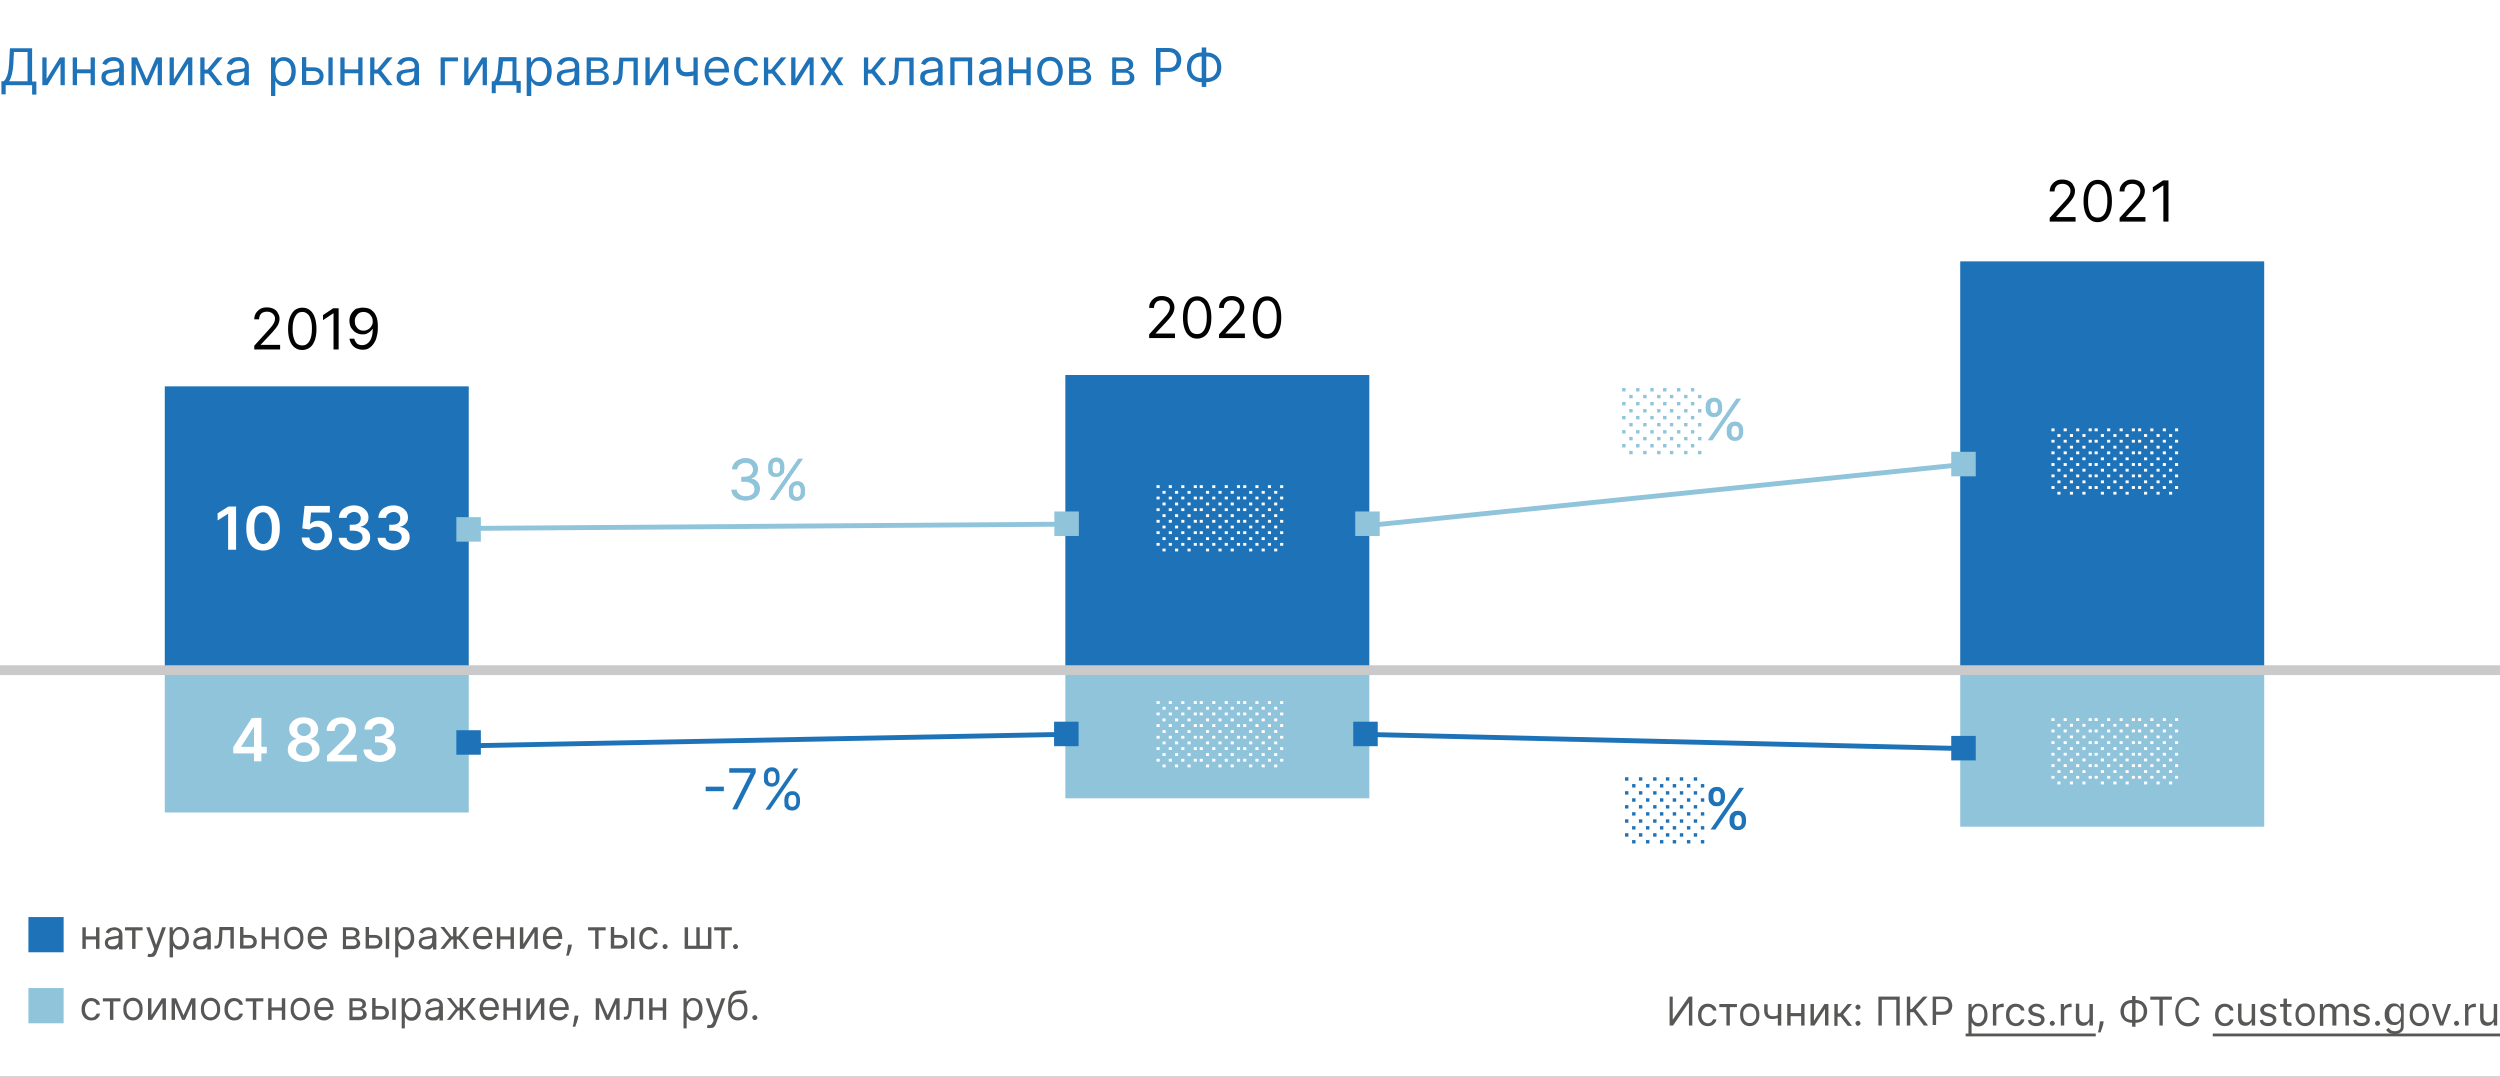 <svg xmlns="http://www.w3.org/2000/svg" xmlns:xlink="http://www.w3.org/1999/xlink" id="Слой_1" x="0" y="0" version="1.1" viewBox="0 0 880 379" xml:space="preserve"><rect x="0" y="0" width="880" height="379" fill="#333333" stroke="none"/><style>.st1{fill:#fff}.st2{fill:#575756}.st3{fill:#1e72b8}.st4{fill:#8fc4db}.st5{fill:#1e72b8;stroke:#1e72b8}.st5,.st6,.st7,.st8{stroke-width:1.725}.st6{stroke-miterlimit:10;fill:none;stroke:#1e72b8}.st7,.st8{fill:#8fc4db;stroke:#8fc4db}.st8{fill:none;stroke-miterlimit:10}.st10{fill:#020203}</style><defs><path id="SVGID_1_" d="M0 0h880v379H0z"/></defs><clipPath id="SVGID_2_"><use overflow="visible" xlink:href="#SVGID_1_"/></clipPath><g clip-path="url(#SVGID_2_)"><path d="M0 0h880v379H0z" class="st1"/><path d="M34.1 329.6v1.1h-4.2v-1.1h4.2zm-3.9-3.2v7.6H29v-7.6h1.2zm4.8 0v7.6h-1.2v-7.6H35zM39.4 334.2c-.5 0-.9-.1-1.3-.3-.4-.2-.7-.5-.9-.8-.2-.4-.3-.8-.3-1.3 0-.4.1-.8.3-1.1.2-.3.4-.5.7-.6.3-.2.6-.3 1-.3.4-.1.7-.1 1.1-.2.5-.1.8-.1 1.1-.1.3 0 .5-.1.6-.2.1-.1.2-.2.2-.4 0-.5-.1-.9-.4-1.1-.3-.3-.7-.4-1.2-.4-.6 0-1 .1-1.3.4-.3.2-.5.5-.7.8l-1.1-.4c.2-.5.5-.8.8-1.1.3-.3.7-.4 1.1-.5.4-.1.8-.2 1.2-.2.2 0 .5 0 .8.1.3.1.6.2.9.4.3.2.6.4.8.8.2.4.3.8.3 1.5v5h-1.2v-1h-.1c-.1.2-.2.3-.4.5s-.4.3-.7.5c-.5-.1-.9 0-1.3 0zm.2-1.1c.5 0 .9-.1 1.2-.3.3-.2.6-.4.7-.7.2-.3.2-.6.2-.9v-1.1c0 .1-.2.1-.3.2-.2 0-.4.1-.6.1-.2 0-.4.1-.6.1-.2 0-.4 0-.5.1-.3 0-.6.1-.9.2-.3.1-.5.2-.6.4-.2.2-.2.4-.2.7 0 .4.2.7.5.9.2.2.6.3 1.1.3zM44 327.5v-1.1h6.2v1.1h-2.5v6.5h-1.2v-6.5H44zM52.7 336.9c-.2 0-.4 0-.5-.1-.2 0-.3-.1-.3-.1l.3-1c.3.1.5.1.8.1.2 0 .4-.1.6-.3.2-.2.3-.5.5-.8l.2-.6-2.8-7.7h1.3l2.1 6.1h.1l2.1-6.1h1.3l-3.2 8.8c-.1.4-.3.7-.5 1-.2.3-.5.5-.8.6-.6 0-.9.1-1.2.1zM59.7 336.9v-10.5h1.1v1.2h.2c.1-.1.2-.3.4-.5s.4-.4.7-.6c.3-.2.7-.2 1.2-.2.6 0 1.2.2 1.7.5s.9.8 1.1 1.4c.3.6.4 1.3.4 2.1s-.1 1.5-.4 2.1c-.3.6-.7 1-1.1 1.4-.5.3-1 .5-1.7.5-.5 0-.9-.1-1.2-.2-.3-.2-.5-.4-.7-.6-.2-.2-.3-.4-.4-.5h-.1v4h-1.2zm1.2-6.7c0 .6.1 1.1.3 1.5.2.4.4.8.7 1 .3.2.7.4 1.2.4s.9-.1 1.2-.4c.3-.3.6-.6.7-1.1.2-.4.3-.9.3-1.5 0-.5-.1-1-.2-1.5-.2-.4-.4-.8-.7-1-.3-.3-.7-.4-1.2-.4s-.9.1-1.2.4c-.3.2-.6.6-.7 1-.4.5-.4 1-.4 1.6zM70.5 334.2c-.5 0-.9-.1-1.3-.3-.4-.2-.7-.5-.9-.8-.2-.4-.3-.8-.3-1.3 0-.4.1-.8.3-1.1.2-.3.4-.5.7-.6.3-.2.6-.3 1-.3.4-.1.7-.1 1.1-.2.5-.1.8-.1 1.1-.1.3 0 .5-.1.6-.2.1-.1.2-.2.2-.4 0-.5-.1-.9-.4-1.1-.3-.3-.7-.4-1.2-.4-.6 0-1 .1-1.3.4-.3.2-.5.5-.7.8l-1.1-.4c.2-.5.5-.8.8-1.1.3-.3.7-.4 1.1-.5.4-.1.8-.2 1.2-.2.2 0 .5 0 .8.1.3.1.6.2.9.4.3.2.6.4.8.8.2.4.3.8.3 1.5v5H73v-1h-.1c-.1.2-.2.3-.4.5s-.4.3-.7.5c-.5-.1-.9 0-1.3 0zm.2-1.1c.5 0 .9-.1 1.2-.3.3-.2.6-.4.7-.7.2-.3.2-.6.2-.9v-1.1c0 .1-.2.1-.3.2-.2 0-.4.1-.6.1-.2 0-.4.1-.6.1-.2 0-.4 0-.5.1-.3 0-.6.1-.9.2-.3.1-.5.2-.6.4-.2.2-.2.4-.2.7 0 .4.2.7.5.9.2.2.6.3 1.1.3zM75.5 334v-1.1h.3c.2 0 .4 0 .6-.1.2-.1.3-.3.4-.5.1-.2.2-.6.2-1 .1-.4.1-.9.1-1.6l.1-3.4h5.1v7.6h-1.2v-6.5h-2.8l-.1 2.7c0 .6-.1 1.2-.2 1.7s-.2.9-.4 1.2c-.2.3-.4.6-.7.7-.3.2-.6.2-1.1.2h-.3zM85.4 329.1h2.2c.9 0 1.6.2 2.1.7.5.5.7 1 .7 1.7 0 .5-.1.9-.3 1.2-.2.4-.5.7-.9.9-.4.2-.9.3-1.5.3h-3.2v-7.6h1.2v6.5h2c.5 0 .8-.1 1.1-.4.3-.2.4-.6.4-.9 0-.4-.1-.7-.4-1-.3-.3-.7-.4-1.1-.4h-2.2v-1zM97.2 329.6v1.1H93v-1.1h4.2zm-3.9-3.2v7.6h-1.2v-7.6h1.2zm4.8 0v7.6H97v-7.6h1.1zM103.4 334.2c-.7 0-1.3-.2-1.8-.5s-.9-.8-1.2-1.4c-.3-.6-.4-1.3-.4-2.1s.1-1.5.4-2.1c.3-.6.7-1.1 1.2-1.4.5-.3 1.1-.5 1.8-.5s1.3.2 1.8.5.9.8 1.2 1.4c.3.6.4 1.3.4 2.1s-.1 1.5-.4 2.1c-.3.6-.7 1-1.2 1.4-.5.3-1.1.5-1.8.5zm0-1.1c.5 0 1-.1 1.3-.4.3-.3.6-.6.8-1.1.2-.4.2-.9.2-1.4 0-.5-.1-1-.2-1.4-.2-.4-.4-.8-.8-1.1-.3-.3-.8-.4-1.3-.4s-1 .1-1.3.4c-.3.3-.6.6-.8 1.1-.2.4-.2.9-.2 1.4 0 .5.1 1 .2 1.4.2.4.4.8.8 1.1.3.3.8.4 1.3.4zM111.8 334.2c-.7 0-1.4-.2-1.9-.5s-.9-.8-1.2-1.4c-.3-.6-.4-1.3-.4-2.1s.1-1.5.4-2.1c.3-.6.7-1.1 1.2-1.4.5-.3 1.1-.5 1.8-.5.4 0 .8.1 1.2.2.4.1.7.3 1.1.6.3.3.6.7.8 1.2.2.5.3 1.1.3 1.8v.5h-5.9v-1h4.7c0-.4-.1-.8-.3-1.2-.2-.3-.4-.6-.7-.8-.3-.2-.7-.3-1.1-.3-.5 0-.9.1-1.2.3-.3.2-.6.5-.8.9-.2.4-.3.8-.3 1.2v.7c0 .6.1 1.1.3 1.5.2.4.5.7.8.9.4.2.8.3 1.2.3.3 0 .6 0 .8-.1.3-.1.5-.2.7-.4.2-.2.3-.4.4-.7l1.1.3c-.1.4-.3.7-.6 1-.3.3-.6.5-1 .7-.4.3-.8.4-1.4.4zM120.7 334v-7.6h3.1c.8 0 1.5.2 2 .6.5.4.7.9.7 1.5 0 .5-.1.8-.4 1.1-.3.3-.6.4-1.1.5.3 0 .6.1.8.3.3.2.5.4.7.7.2.3.3.6.3 1s-.1.7-.3 1c-.2.3-.5.6-.9.7-.4.2-.8.3-1.3.3h-3.6zm1.1-1.1h2.5c.4 0 .7-.1 1-.3.2-.2.3-.5.3-.8 0-.4-.1-.7-.3-.9-.2-.2-.5-.3-1-.3h-2.5v2.3zm0-3.3h2c.3 0 .6 0 .8-.1.2-.1.4-.2.5-.4.1-.2.2-.4.2-.6 0-.3-.1-.6-.4-.8-.3-.2-.6-.3-1.1-.3h-2v2.2zM129.6 329.1h2.2c.9 0 1.6.2 2.1.7.5.5.7 1 .7 1.7 0 .5-.1.9-.3 1.2-.2.4-.5.7-.9.9-.4.2-.9.3-1.5.3h-3.2v-7.6h1.2v6.5h2c.5 0 .8-.1 1.1-.4.3-.2.4-.6.4-.9 0-.4-.1-.7-.4-1-.3-.3-.7-.4-1.1-.4h-2.2v-1zm6.2 4.9v-7.6h1.2v7.6h-1.2zM139.1 336.9v-10.5h1.1v1.2h.1c.1-.1.2-.3.4-.5s.4-.4.7-.6c.3-.2.7-.2 1.2-.2.6 0 1.2.2 1.7.5s.9.8 1.1 1.4c.3.6.4 1.3.4 2.1s-.1 1.5-.4 2.1c-.3.6-.7 1-1.1 1.4-.5.3-1.1.5-1.7.5-.5 0-.9-.1-1.2-.2-.3-.2-.5-.4-.7-.6-.2-.2-.3-.4-.4-.5h-.1v4h-1.1zm1.1-6.7c0 .6.1 1.1.3 1.5.2.4.4.8.7 1 .3.2.7.4 1.2.4s.9-.1 1.2-.4c.3-.3.6-.6.7-1.1.2-.4.3-.9.3-1.5 0-.5-.1-1-.2-1.5-.2-.4-.4-.8-.7-1-.3-.3-.7-.4-1.2-.4s-.9.1-1.2.4c-.3.2-.6.6-.7 1-.3.5-.4 1-.4 1.6zM149.9 334.2c-.5 0-.9-.1-1.3-.3-.4-.2-.7-.5-.9-.8-.2-.4-.3-.8-.3-1.3 0-.4.1-.8.3-1.1.2-.3.4-.5.7-.6s.6-.3 1-.3c.4-.1.7-.1 1.1-.2.5-.1.8-.1 1.1-.1.3 0 .5-.1.6-.2.1-.1.2-.2.2-.4 0-.5-.1-.9-.4-1.1-.3-.3-.7-.4-1.2-.4-.6 0-1 .1-1.3.4-.3.2-.5.5-.7.8l-1.1-.4c.2-.5.5-.8.8-1.1.3-.3.7-.4 1.1-.5.4-.1.8-.2 1.2-.2.2 0 .5 0 .8.1.3.1.6.2.9.4.3.2.6.4.8.8.2.4.3.8.3 1.5v5h-1.2v-1h-.1c-.1.2-.2.3-.4.5s-.4.3-.7.5c-.5-.1-.9 0-1.3 0zm.1-1.1c.5 0 .9-.1 1.2-.3.3-.2.6-.4.7-.7.2-.3.2-.6.2-.9v-1.1c0 .1-.2.1-.3.2-.2 0-.4.1-.6.1-.2 0-.4.1-.6.1-.2 0-.4 0-.5.1-.3 0-.6.1-.9.2-.3.1-.5.2-.6.4-.2.2-.2.4-.2.7 0 .4.2.7.5.9.3.2.7.3 1.1.3zM155 334l3.1-3.9-3.1-3.8h1.4l2.5 3.3h.6v-3.3h1.2v3.3h.6l2.5-3.3h1.4l-3 3.8 3.1 3.9H164l-2.6-3.3h-.6v3.3h-1.2v-3.3h-.6l-2.6 3.3H155zM170 334.2c-.7 0-1.4-.2-1.9-.5s-.9-.8-1.2-1.4c-.3-.6-.4-1.3-.4-2.1s.1-1.5.4-2.1c.3-.6.7-1.1 1.2-1.4.5-.3 1.1-.5 1.8-.5.4 0 .8.1 1.2.2.4.1.7.3 1.1.6.3.3.6.7.8 1.2.2.5.3 1.1.3 1.8v.5h-5.9v-1h4.7c0-.4-.1-.8-.3-1.2-.2-.3-.4-.6-.7-.8-.3-.2-.7-.3-1.1-.3-.5 0-.9.1-1.2.3-.3.2-.6.5-.8.9-.2.4-.3.8-.3 1.2v.7c0 .6.1 1.1.3 1.5.2.4.5.7.8.9.4.2.8.3 1.2.3.3 0 .6 0 .8-.1.3-.1.5-.2.7-.4.2-.2.3-.4.4-.7l1.1.3c-.1.4-.3.7-.6 1-.3.3-.6.5-1 .7-.4.3-.9.4-1.4.4zM180 329.6v1.1h-4.2v-1.1h4.2zm-3.9-3.2v7.6h-1.2v-7.6h1.2zm4.8 0v7.6h-1.2v-7.6h1.2zM184.2 332.3l3.7-5.9h1.4v7.6h-1.2v-5.9l-3.7 5.9H183v-7.6h1.2v5.9zM194.6 334.2c-.7 0-1.4-.2-1.9-.5s-.9-.8-1.2-1.4c-.3-.6-.4-1.3-.4-2.1s.1-1.5.4-2.1c.3-.6.7-1.1 1.2-1.4.5-.3 1.1-.5 1.8-.5.4 0 .8.1 1.2.2.4.1.7.3 1.1.6.3.3.6.7.8 1.2.2.5.3 1.1.3 1.8v.5H192v-1h4.7c0-.4-.1-.8-.3-1.2-.2-.3-.4-.6-.7-.8-.3-.2-.7-.3-1.1-.3-.5 0-.9.1-1.2.3-.3.2-.6.5-.8.9-.2.4-.3.8-.3 1.2v.7c0 .6.1 1.1.3 1.5.2.4.5.7.8.9.4.2.8.3 1.2.3.3 0 .6 0 .8-.1.3-.1.5-.2.7-.4.2-.2.3-.4.4-.7l1.1.3c-.1.4-.3.7-.6 1-.3.3-.6.5-1 .7-.4.3-.9.4-1.4.4zM201.3 332.6l-.1.5c-.1.4-.1.8-.3 1.2-.1.4-.2.8-.4 1.2-.1.4-.2.7-.3.9h-.9c0-.2.1-.5.2-.8.1-.3.1-.7.2-1.2.1-.4.1-.9.2-1.3l.1-.6h1.3zM207 327.5v-1.1h6.2v1.1h-2.5v6.5h-1.2v-6.5H207zM215.9 329.1h2.2c.9 0 1.6.2 2.1.7.5.5.7 1 .7 1.7 0 .5-.1.9-.3 1.2-.2.4-.5.7-.9.9-.4.2-.9.3-1.5.3H215v-7.6h1.2v6.5h2c.5 0 .8-.1 1.1-.4.3-.2.4-.6.4-.9 0-.4-.1-.7-.4-1-.3-.3-.7-.4-1.1-.4H216v-1zm6.2 4.9v-7.6h1.2v7.6h-1.2zM228.5 334.2c-.7 0-1.3-.2-1.9-.5-.5-.3-.9-.8-1.2-1.4-.3-.6-.4-1.3-.4-2 0-.8.1-1.5.4-2.1.3-.6.7-1.1 1.2-1.4.5-.3 1.1-.5 1.8-.5.5 0 1 .1 1.5.3.4.2.8.5 1.1.8.3.4.4.8.5 1.3h-1.2c-.1-.3-.3-.7-.6-.9-.3-.3-.7-.4-1.2-.4s-.9.1-1.2.4c-.3.2-.6.6-.8 1-.2.4-.3.9-.3 1.5s.1 1.1.3 1.5c.2.4.5.8.8 1 .3.2.7.4 1.2.4.3 0 .6-.1.8-.2.2-.1.5-.3.6-.5.2-.2.3-.4.4-.7h1.2c-.1.4-.2.9-.5 1.2-.3.4-.6.6-1 .9-.4.2-.9.3-1.5.3zM234.1 334.1c-.2 0-.5-.1-.6-.3-.2-.2-.3-.4-.3-.6 0-.2.1-.5.3-.6.2-.2.4-.3.6-.3.2 0 .5.1.6.3.2.2.3.4.3.6 0 .2 0 .3-.1.4l-.3.3c-.2.1-.3.2-.5.2zM241 326.4h1.2v6.5h2.9v-6.5h1.2v6.5h2.9v-6.5h1.2v7.6H241v-7.6zM251.4 327.5v-1.1h6.2v1.1h-2.5v6.5h-1.2v-6.5h-2.5zM258.9 334.1c-.2 0-.5-.1-.6-.3-.2-.2-.3-.4-.3-.6 0-.2.1-.5.3-.6.2-.2.4-.3.6-.3.2 0 .5.1.6.3.2.2.3.4.3.6 0 .2 0 .3-.1.4l-.3.3c-.2.1-.3.2-.5.2z" class="st2"/><path d="M22.4 322.8H10v12.4h12.4v-12.4z" class="st3"/><path d="M32.1 359.2c-.7 0-1.3-.2-1.8-.5s-.9-.8-1.2-1.4c-.3-.6-.4-1.3-.4-2 0-.8.1-1.5.4-2.1.3-.6.7-1.1 1.2-1.4.5-.3 1.1-.5 1.8-.5.5 0 1 .1 1.5.3.4.2.8.5 1.1.8.3.4.4.8.5 1.3H34c-.1-.3-.3-.7-.6-.9-.3-.3-.7-.4-1.2-.4s-.9.1-1.2.4c-.3.2-.6.6-.8 1-.2.4-.3.9-.3 1.5s.1 1.1.3 1.5c.2.4.5.8.8 1 .3.2.7.4 1.2.4.3 0 .6-.1.8-.2.2-.1.5-.3.6-.5.2-.2.3-.4.4-.7h1.2c-.1.4-.2.9-.5 1.2-.3.4-.6.6-1 .9-.5.2-1 .3-1.6.3zM36.2 352.5v-1.1h6.2v1.1h-2.5v6.5h-1.2v-6.5h-2.5zM46.8 359.2c-.7 0-1.3-.2-1.8-.5s-.9-.8-1.2-1.4c-.3-.6-.4-1.3-.4-2.1s.1-1.5.4-2.1c.3-.6.7-1.1 1.2-1.4.5-.3 1.1-.5 1.8-.5s1.3.2 1.8.5.9.8 1.2 1.4c.3.6.4 1.3.4 2.1s-.1 1.5-.4 2.1c-.3.6-.7 1-1.2 1.4-.5.3-1.1.5-1.8.5zm0-1.1c.5 0 1-.1 1.3-.4.3-.3.6-.6.8-1.1.2-.4.2-.9.2-1.4 0-.5-.1-1-.2-1.4-.2-.4-.4-.8-.8-1.1-.3-.3-.8-.4-1.3-.4s-1 .1-1.3.4c-.3.3-.6.6-.8 1.1-.2.4-.2.9-.2 1.4 0 .5.1 1 .2 1.4.2.4.4.8.8 1.1.4.3.8.4 1.3.4zM53.3 357.3l3.7-5.9h1.4v7.6h-1.2v-5.9l-3.7 5.9h-1.4v-7.6h1.2v5.9zM64.6 357.4l2.7-6h1.1l-3.3 7.6h-1l-3.2-7.6H62l2.6 6zm-3-6v7.6h-1.2v-7.6h1.2zm6 7.6v-7.6h1.2v7.6h-1.2zM74.1 359.2c-.7 0-1.3-.2-1.8-.5s-.9-.8-1.2-1.4c-.3-.6-.4-1.3-.4-2.1s.1-1.5.4-2.1c.3-.6.7-1.1 1.2-1.4.5-.3 1.1-.5 1.8-.5s1.3.2 1.8.5.9.8 1.2 1.4c.3.6.4 1.3.4 2.1s-.1 1.5-.4 2.1c-.3.6-.7 1-1.2 1.4-.6.3-1.2.5-1.8.5zm0-1.1c.5 0 1-.1 1.3-.4.3-.3.6-.6.8-1.1.2-.4.2-.9.2-1.4 0-.5-.1-1-.2-1.4-.2-.4-.4-.8-.8-1.1-.3-.3-.8-.4-1.3-.4s-1 .1-1.3.4c-.3.3-.6.6-.8 1.1-.2.4-.2.9-.2 1.4 0 .5.1 1 .2 1.4.2.4.4.8.8 1.1.3.3.7.4 1.3.4zM82.4 359.2c-.7 0-1.3-.2-1.8-.5s-.9-.8-1.2-1.4c-.3-.6-.4-1.3-.4-2 0-.8.1-1.5.4-2.1.3-.6.7-1.1 1.2-1.4.5-.3 1.1-.5 1.8-.5.5 0 1 .1 1.5.3.4.2.8.5 1.1.8.3.4.4.8.5 1.3h-1.2c-.1-.3-.3-.7-.6-.9-.3-.3-.7-.4-1.2-.4s-.9.1-1.2.4c-.3.2-.6.6-.8 1-.2.4-.3.9-.3 1.5s.1 1.1.3 1.5c.2.4.5.8.8 1 .3.2.7.4 1.2.4.3 0 .6-.1.8-.2.2-.1.5-.3.6-.5.2-.2.3-.4.4-.7h1.2c-.1.4-.2.9-.5 1.2-.3.4-.6.6-1 .9-.5.2-1 .3-1.6.3zM86.5 352.5v-1.1h6.2v1.1h-2.5v6.5H89v-6.5h-2.5zM99.5 354.6v1.1h-4.2v-1.1h4.2zm-3.9-3.2v7.6h-1.2v-7.6h1.2zm4.8 0v7.6h-1.2v-7.6h1.2zM105.7 359.2c-.7 0-1.3-.2-1.8-.5s-.9-.8-1.2-1.4c-.3-.6-.4-1.3-.4-2.1s.1-1.5.4-2.1c.3-.6.7-1.1 1.2-1.4.5-.3 1.1-.5 1.8-.5s1.3.2 1.8.5.9.8 1.2 1.4c.3.6.4 1.3.4 2.1s-.1 1.5-.4 2.1c-.3.6-.7 1-1.2 1.4-.5.3-1.1.5-1.8.5zm0-1.1c.5 0 1-.1 1.3-.4.3-.3.6-.6.8-1.1.2-.4.2-.9.2-1.4 0-.5-.1-1-.2-1.4-.2-.4-.4-.8-.8-1.1-.3-.3-.8-.4-1.3-.4s-1 .1-1.3.4c-.3.3-.6.6-.8 1.1-.2.4-.2.9-.2 1.4 0 .5.1 1 .2 1.4.2.4.4.8.8 1.1.3.3.8.4 1.3.4zM114.1 359.2c-.7 0-1.4-.2-1.9-.5s-.9-.8-1.2-1.4c-.3-.6-.4-1.3-.4-2.1s.1-1.5.4-2.1c.3-.6.7-1.1 1.2-1.4.5-.3 1.1-.5 1.8-.5.4 0 .8.1 1.2.2.4.1.7.3 1.1.6.3.3.6.7.8 1.2.2.5.3 1.1.3 1.8v.5h-5.9v-1h4.7c0-.4-.1-.8-.3-1.2-.2-.3-.4-.6-.7-.8-.3-.2-.7-.3-1.1-.3-.5 0-.9.1-1.2.3-.3.2-.6.5-.8.9-.2.4-.3.8-.3 1.2v.7c0 .6.1 1.1.3 1.5.2.4.5.7.8.9.4.2.8.3 1.2.3.3 0 .6 0 .8-.1.3-.1.5-.2.7-.4.2-.2.3-.4.4-.7l1.1.3c-.1.4-.3.7-.6 1-.3.3-.6.5-1 .7-.4.3-.8.4-1.4.4zM123 359v-7.6h3.1c.8 0 1.5.2 2 .6.5.4.7.9.7 1.5 0 .5-.1.8-.4 1.1-.3.3-.6.4-1.1.5.3 0 .6.1.8.3.3.2.5.4.7.7.2.3.3.6.3 1s-.1.7-.3 1c-.2.3-.5.6-.9.7-.4.2-.8.3-1.3.3H123zm1.1-1.1h2.5c.4 0 .7-.1.9-.3.2-.2.3-.5.3-.8 0-.4-.1-.7-.3-.9-.2-.2-.5-.3-.9-.3h-2.5v2.3zm0-3.3h2c.3 0 .6 0 .8-.1.2-.1.4-.2.5-.4.1-.2.2-.4.2-.6 0-.3-.1-.6-.4-.8-.3-.2-.6-.3-1.1-.3h-2v2.2zM131.9 354.1h2.2c.9 0 1.6.2 2.1.7.5.5.7 1 .7 1.7 0 .5-.1.9-.3 1.2-.2.4-.5.7-.9.9-.4.2-.9.3-1.5.3H131v-7.6h1.2v6.5h2c.5 0 .8-.1 1.1-.4.3-.2.4-.6.4-.9 0-.4-.1-.7-.4-1-.3-.3-.7-.4-1.1-.4H132v-1zm6.2 4.9v-7.6h1.2v7.6h-1.2zM141.4 361.9v-10.5h1.1v1.2h.1c.1-.1.2-.3.4-.5s.4-.4.7-.6c.3-.2.7-.2 1.2-.2.6 0 1.2.2 1.7.5s.9.8 1.1 1.4c.3.6.4 1.3.4 2.1s-.1 1.5-.4 2.1c-.3.6-.7 1-1.1 1.4-.5.3-1 .5-1.7.5-.5 0-.9-.1-1.2-.2-.3-.2-.5-.4-.7-.6-.2-.2-.3-.4-.4-.5h-.1v4h-1.1zm1.1-6.7c0 .6.1 1.1.3 1.5.2.4.4.8.7 1 .3.2.7.4 1.2.4s.9-.1 1.2-.4c.3-.3.6-.6.7-1.1.2-.4.3-.9.3-1.5 0-.5-.1-1-.2-1.5-.2-.4-.4-.8-.7-1-.3-.3-.7-.4-1.2-.4s-.9.1-1.2.4c-.3.2-.6.6-.7 1-.3.5-.4 1-.4 1.6zM152.2 359.2c-.5 0-.9-.1-1.3-.3-.4-.2-.7-.5-.9-.8-.2-.4-.3-.8-.3-1.3 0-.4.1-.8.3-1.1.2-.3.4-.5.7-.6.3-.2.6-.3 1-.3.4-.1.7-.1 1.1-.2.5-.1.8-.1 1.1-.1.3 0 .5-.1.6-.2.1-.1.2-.2.2-.4 0-.5-.1-.9-.4-1.1-.3-.3-.7-.4-1.2-.4-.6 0-1 .1-1.3.4-.3.2-.5.5-.7.8l-1.1-.4c.2-.5.5-.8.8-1.1.3-.3.7-.4 1.1-.5.4-.1.8-.2 1.2-.2.2 0 .5 0 .8.1.3.1.6.2.9.4.3.2.6.4.8.8.2.4.3.8.3 1.5v5h-1.2v-1h-.1c-.1.2-.2.3-.4.5s-.4.4-.7.5c-.5-.1-.9 0-1.3 0zm.1-1.1c.5 0 .9-.1 1.2-.3.3-.2.6-.4.7-.7.2-.3.2-.6.2-.9v-1.1c-.1.1-.2.1-.3.2-.2 0-.4.1-.6.1-.2 0-.4.1-.6.1-.2 0-.4 0-.5.1-.3 0-.6.1-.9.2-.3.1-.5.2-.6.4-.2.2-.2.4-.2.7 0 .4.1.7.5.9.3.2.7.3 1.1.3zM157.3 359l3.1-3.9-3.1-3.8h1.4l2.5 3.3h.6v-3.3h1.2v3.3h.6l2.5-3.3h1.4l-3 3.8 3.1 3.9h-1.4l-2.6-3.3h-.6v3.3h-1.2v-3.3h-.6l-2.6 3.3h-1.3zM172.3 359.2c-.7 0-1.4-.2-1.9-.5s-.9-.8-1.2-1.4c-.3-.6-.4-1.3-.4-2.1s.1-1.5.4-2.1c.3-.6.7-1.1 1.2-1.4.5-.3 1.1-.5 1.8-.5.4 0 .8.1 1.2.2.4.1.7.3 1.1.6.3.3.6.7.8 1.2.2.5.3 1.1.3 1.8v.5h-5.9v-1h4.7c0-.4-.1-.8-.3-1.2-.2-.3-.4-.6-.7-.8-.3-.2-.7-.3-1.1-.3-.5 0-.9.1-1.2.3-.3.2-.6.5-.8.9-.2.4-.3.8-.3 1.2v.7c0 .6.1 1.1.3 1.5.2.4.5.7.8.9.4.2.8.3 1.2.3.3 0 .6 0 .8-.1.3-.1.5-.2.7-.4.2-.2.3-.4.4-.7l1.1.3c-.1.4-.3.7-.6 1-.3.3-.6.5-1 .7-.4.3-.9.4-1.4.4zM182.3 354.6v1.1h-4.2v-1.1h4.2zm-3.9-3.2v7.6h-1.2v-7.6h1.2zm4.8 0v7.6H182v-7.6h1.2zM186.5 357.3l3.7-5.9h1.4v7.6h-1.2v-5.9l-3.7 5.9h-1.4v-7.6h1.2v5.9zM196.9 359.2c-.7 0-1.4-.2-1.9-.5s-.9-.8-1.2-1.4c-.3-.6-.4-1.3-.4-2.1s.1-1.5.4-2.1c.3-.6.7-1.1 1.2-1.4.5-.3 1.1-.5 1.8-.5.4 0 .8.1 1.2.2.4.1.7.3 1.1.6.3.3.6.7.8 1.2.2.5.3 1.1.3 1.8v.5h-5.9v-1h4.7c0-.4-.1-.8-.3-1.2-.2-.3-.4-.6-.7-.8-.3-.2-.7-.3-1.1-.3-.5 0-.9.1-1.2.3-.3.2-.6.5-.8.9-.2.4-.3.8-.3 1.2v.7c0 .6.1 1.1.3 1.5.2.4.5.7.8.9.4.2.8.3 1.2.3.3 0 .6 0 .8-.1.3-.1.5-.2.7-.4.2-.2.3-.4.4-.7l1.1.3c-.1.4-.3.7-.6 1-.3.3-.6.5-1 .7-.4.3-.9.4-1.4.4zM203.6 357.6l-.1.5c-.1.4-.1.8-.3 1.2-.1.4-.2.8-.4 1.2-.1.4-.2.7-.3.9h-.9c0-.2.1-.5.2-.8.1-.3.1-.7.2-1.2.1-.4.1-.9.2-1.3l.1-.6h1.3zM213.9 357.4l2.7-6h1.1l-3.3 7.6h-1l-3.2-7.6h1.1l2.6 6zm-3-6v7.6h-1.2v-7.6h1.2zm6 7.6v-7.6h1.2v7.6h-1.2zM219.6 359v-1.1h.3c.2 0 .4 0 .6-.1.2-.1.3-.3.4-.5.1-.2.2-.6.2-1 .1-.4.1-.9.1-1.6l.1-3.4h5.1v7.6h-1.2v-6.5h-2.8l-.1 2.7c0 .6-.1 1.2-.2 1.7s-.2.9-.4 1.2c-.2.3-.4.6-.7.7-.3.2-.6.2-1.1.2h-.3zM233.6 354.6v1.1h-4.2v-1.1h4.2zm-3.9-3.2v7.6h-1.2v-7.6h1.2zm4.8 0v7.6h-1.2v-7.6h1.2zM240.6 361.9v-10.5h1.1v1.2h.1c.1-.1.2-.3.4-.5s.4-.4.7-.6c.3-.2.7-.2 1.2-.2.6 0 1.2.2 1.7.5s.9.8 1.1 1.4c.3.6.4 1.3.4 2.1s-.1 1.5-.4 2.1c-.3.6-.7 1-1.1 1.4-.5.3-1 .5-1.7.5-.5 0-.9-.1-1.2-.2-.3-.2-.5-.4-.7-.6-.2-.2-.3-.4-.4-.5h-.1v4h-1.1zm1.1-6.7c0 .6.1 1.1.3 1.5.2.4.4.8.7 1 .3.2.7.4 1.2.4s.9-.1 1.2-.4c.3-.3.6-.6.7-1.1.2-.4.3-.9.3-1.5 0-.5-.1-1-.2-1.5-.2-.4-.4-.8-.7-1-.3-.3-.7-.4-1.2-.4s-.9.1-1.2.4c-.3.2-.6.6-.7 1-.3.5-.4 1-.4 1.6zM249.6 361.9c-.2 0-.4 0-.5-.1-.2 0-.3-.1-.3-.1l.3-1c.3.1.5.1.8.1.2 0 .4-.1.6-.3.2-.2.3-.5.5-.8l.2-.6-2.8-7.7h1.3l2.1 6.1h.1l2.1-6.1h1.3l-3.2 8.8c-.1.4-.3.7-.5 1-.2.3-.5.5-.8.6-.5 0-.9.1-1.2.1zM262.3 348.5l.6.7c-.2.2-.5.4-.8.5-.3.1-.6.1-1 .2-.4 0-.8 0-1.3.1-.5 0-1 .1-1.3.4-.3.2-.6.6-.8 1-.2.5-.3 1-.4 1.7h.1c.3-.5.6-.8 1.1-1.1.5-.2.9-.3 1.5-.3s1.1.1 1.6.4c.5.3.9.7 1.1 1.2.3.5.4 1.2.4 2s-.1 1.5-.4 2.1c-.3.6-.7 1-1.2 1.3-.5.3-1.1.5-1.8.5s-1.3-.2-1.8-.5-.9-.8-1.2-1.4c-.3-.6-.4-1.4-.4-2.4v-.9c0-1.7.3-3 .9-3.9.6-.9 1.5-1.3 2.6-1.4H261.7c.2 0 .4-.1.6-.2zm-2.6 9.6c.5 0 .9-.1 1.2-.3.3-.2.6-.6.8-1 .2-.4.3-.9.3-1.5s-.1-1-.3-1.4c-.2-.4-.4-.7-.8-.9-.3-.2-.7-.3-1.2-.3-.3 0-.6.1-.9.2-.3.1-.5.3-.7.5-.2.2-.3.5-.4.8-.1.3-.2.7-.2 1.1 0 .9.2 1.5.6 2.1.3.4.9.7 1.6.7zM265.7 359.1c-.2 0-.5-.1-.6-.3-.2-.2-.3-.4-.3-.6 0-.2.1-.5.3-.6.2-.2.4-.3.6-.3.2 0 .5.1.6.3.2.2.3.4.3.6 0 .2 0 .3-.1.4l-.3.3c-.1.1-.3.2-.5.2z" class="st2"/><path d="M22.4 347.8H10v12.4h12.4v-12.4zM482 281H375v-46h107v46z" class="st4"/><path d="M371.9 261.8v-6.9h6.9v6.9h-6.9zM477.2 261.8v-6.9h6.9v6.9h-6.9z" class="st5"/><path d="M165.5 262.5l208.5-4M480 258.5l211 5" class="st6"/><path d="M165 237H58V136h107v101z" class="st3"/><path d="M161.5 189.8v-6.9h6.9v6.9h-6.9z" class="st7"/><path d="M482 236H375V132h107v104z" class="st3"/><path d="M372 187.8v-6.9h6.9v6.9H372zM477.9 187.8v-6.9h6.9v6.9h-6.9z" class="st7"/><path d="M797 235H690V92h107v143z" class="st3"/><path d="M687.7 166.8v-6.9h6.9v6.9h-6.9z" class="st7"/><path d="M.5 33.2v-4.6h.8c.3-.3.6-.6.8-1.1.3-.5.5-1.1.7-1.9.2-.8.3-1.8.4-3.1l.3-5.5h7.8v11.7h1.5v4.6h-1.5V30H2v3.2H.5zm2.7-4.6h6.5V18.3H4.9l-.2 4.1c-.1 1-.1 1.8-.3 2.6-.1.8-.3 1.5-.5 2.1-.2.6-.4 1.1-.7 1.5zM16.4 27.8l4.7-7.6h1.7V30h-1.5v-7.6L16.7 30h-1.8v-9.8h1.5v7.6zM32.2 24.4v1.4h-5.4v-1.4h5.4zm-5.1-4.2V30h-1.5v-9.8h1.5zm6.3 0V30h-1.5v-9.8h1.5zM39 30.2c-.6 0-1.2-.1-1.7-.4-.5-.2-.9-.6-1.2-1-.3-.5-.4-1-.4-1.6 0-.6.1-1 .3-1.4.2-.4.5-.6.9-.8.4-.2.8-.3 1.2-.4.5-.1.9-.2 1.4-.2.6-.1 1.1-.1 1.5-.2.4 0 .6-.1.8-.2.2-.1.3-.3.3-.5v-.1c0-.6-.2-1.1-.5-1.5-.3-.3-.9-.5-1.6-.5-.7 0-1.3.2-1.7.5-.4.3-.7.7-.9 1l-1.4-.5c.3-.6.6-1.1 1-1.4.4-.3.9-.6 1.4-.7.5-.1 1-.2 1.5-.2.3 0 .7 0 1.1.1.4.1.8.2 1.2.5.4.2.7.6 1 1 .3.5.4 1.1.4 1.9V30H42v-1.3h-.1c-.1.2-.3.4-.5.7-.2.2-.6.4-1 .6-.3.1-.8.2-1.4.2zm.2-1.3c.6 0 1.1-.1 1.5-.4.4-.2.7-.5.9-.9.2-.4.3-.8.3-1.2V25c-.1.1-.2.1-.4.2s-.5.1-.7.2c-.3 0-.5.1-.8.1-.3 0-.5.1-.6.1-.4.1-.8.1-1.1.2-.3.1-.6.3-.8.5-.2.2-.3.5-.3.9 0 .5.2.9.6 1.2.3.3.8.5 1.4.5zM51.6 28l3.4-7.8h1.4L52.2 30H51l-4.2-9.8h1.4l3.4 7.8zm-3.8-7.8V30h-1.5v-9.8h1.5zm7.7 9.8v-9.8H57V30h-1.5zM61.3 27.8l4.7-7.6h1.7V30h-1.5v-7.6L61.5 30h-1.8v-9.8h1.5v7.6zM70.5 30v-9.8H72v4.3h1l3.5-4.3h1.9l-4 4.7 4 5.1h-1.9l-3.2-4.1H72V30h-1.5zM83.1 30.2c-.6 0-1.2-.1-1.7-.4-.5-.2-.9-.6-1.2-1-.3-.5-.4-1-.4-1.6 0-.6.1-1 .3-1.4.2-.4.5-.6.9-.8.4-.2.8-.3 1.2-.4.5-.1.9-.2 1.4-.2.6-.1 1.1-.1 1.5-.2.4 0 .6-.1.8-.2.2-.1.3-.3.3-.5v-.1c0-.6-.2-1.1-.5-1.5-.3-.3-.9-.5-1.6-.5-.7 0-1.3.2-1.7.5-.4.3-.7.7-.9 1l-1.5-.5c.3-.6.6-1.1 1-1.4.4-.3.9-.6 1.4-.7.5-.1 1-.2 1.5-.2.3 0 .7 0 1.1.1.4.1.8.2 1.2.5.4.2.7.6 1 1 .3.5.4 1.1.4 1.9V30H86v-1.3c-.1.2-.3.4-.5.7-.2.2-.6.4-1 .6-.4.1-.9.2-1.4.2zm.2-1.3c.6 0 1.1-.1 1.5-.4.4-.2.7-.5.9-.9.2-.4.3-.8.3-1.2V25c-.1.1-.2.1-.4.2s-.5.1-.7.2c-.3 0-.5.1-.8.1-.3 0-.5.1-.6.1-.4.1-.8.1-1.1.2-.3.1-.6.3-.8.5-.2.2-.3.5-.3.9 0 .5.2.9.6 1.2.3.3.8.5 1.4.5zM95.4 33.7V20.2h1.5v1.6h.1c.1-.2.3-.4.5-.7.2-.3.5-.5.9-.7.4-.2.9-.3 1.5-.3.8 0 1.6.2 2.2.6.6.4 1.1 1 1.5 1.8.4.8.5 1.7.5 2.7 0 1-.2 1.9-.5 2.7-.4.8-.8 1.3-1.5 1.8-.6.4-1.3.6-2.2.6-.6 0-1.1-.1-1.5-.3-.4-.2-.7-.5-.9-.7-.2-.3-.4-.5-.5-.7h-.1v5.2h-1.5zm1.5-8.6c0 .7.1 1.4.3 2 .2.6.5 1 1 1.3.4.3.9.5 1.5.5s1.2-.2 1.6-.5c.4-.3.7-.8 1-1.4.2-.6.3-1.2.3-1.9s-.1-1.3-.3-1.9c-.2-.6-.5-1-1-1.3-.4-.3-1-.5-1.6-.5-.6 0-1.1.2-1.5.5-.4.3-.7.7-.9 1.3-.3.5-.4 1.2-.4 1.9zM107.6 23.7h2.8c1.2 0 2 .3 2.6.9s.9 1.3.9 2.2c0 .6-.1 1.1-.4 1.6-.3.5-.7.9-1.2 1.1-.5.3-1.2.4-1.9.4h-4.1v-9.8h1.5v8.4h2.6c.6 0 1.1-.2 1.5-.5.4-.3.6-.7.6-1.2s-.2-.9-.6-1.3c-.4-.3-.9-.5-1.5-.5h-2.8v-1.3zm8 6.3v-9.8h1.5V30h-1.5zM126.4 24.4v1.4H121v-1.4h5.4zm-5.1-4.2V30h-1.5v-9.8h1.5zm6.3 0V30h-1.5v-9.8h1.5zM130.3 30v-9.8h1.5v4.3h1l3.5-4.3h1.9l-4 4.7 4 5.1h-1.9l-3.2-4.1h-1.4V30h-1.4zM142.9 30.2c-.6 0-1.2-.1-1.7-.4-.5-.2-.9-.6-1.2-1-.3-.5-.4-1-.4-1.6 0-.6.1-1 .3-1.4.2-.4.5-.6.9-.8s.8-.3 1.2-.4c.5-.1.9-.2 1.4-.2.6-.1 1.1-.1 1.5-.2.4 0 .6-.1.8-.2.2-.1.3-.3.3-.5v-.1c0-.6-.2-1.1-.5-1.5-.3-.3-.9-.5-1.6-.5-.7 0-1.3.2-1.7.5-.4.3-.7.7-.9 1l-1.4-.5c.3-.6.6-1.1 1-1.4.4-.3.9-.6 1.4-.7.5-.1 1-.2 1.5-.2.3 0 .7 0 1.1.1.4.1.8.2 1.2.5.4.2.7.6 1 1 .3.5.4 1.1.4 1.9V30H146v-1.3h-.1c-.1.2-.3.4-.5.7-.2.2-.6.4-1 .6-.5.1-1 .2-1.5.2zm.2-1.3c.6 0 1.1-.1 1.5-.4.4-.2.7-.5.9-.9.2-.4.3-.8.3-1.2V25c-.1.1-.2.1-.4.2s-.5.1-.7.2c-.3 0-.5.1-.8.1-.3 0-.5.1-.6.1-.4.1-.8.1-1.1.2-.3.1-.6.3-.8.5-.2.2-.3.5-.3.9 0 .5.2.9.6 1.2.3.3.8.5 1.4.5zM161.2 20.2v1.4h-4.6V30h-1.5v-9.8h6.1zM165 27.8l4.7-7.6h1.7V30h-1.5v-7.6l-4.7 7.6h-1.8v-9.8h1.5v7.6zM173.1 32.8v-4.2h.8c.2-.2.4-.4.5-.7.1-.2.3-.5.4-.9.1-.3.2-.7.3-1.2.1-.5.1-1.1.2-1.8l.3-3.9h6.2v8.4h1.5v4.2h-1.5V30h-7.3v2.8h-1.4zm2.6-4.2h4.7v-7h-3.3l-.3 2.5c-.1 1-.2 1.9-.4 2.7-.1.7-.4 1.3-.7 1.8zM185.4 33.7V20.2h1.5v1.6h.2c.1-.2.3-.4.5-.7.2-.3.5-.5.9-.7.4-.2.9-.3 1.5-.3.8 0 1.6.2 2.2.6.6.4 1.1 1 1.5 1.8.4.8.5 1.7.5 2.7 0 1-.2 1.9-.5 2.7-.4.8-.8 1.3-1.5 1.8-.6.4-1.3.6-2.2.6-.6 0-1.1-.1-1.5-.3-.4-.2-.7-.5-.9-.7-.2-.3-.4-.5-.5-.7h-.1v5.2h-1.6zm1.5-8.6c0 .7.1 1.4.3 2 .2.6.5 1 1 1.3.4.3.9.5 1.5.5s1.2-.2 1.6-.5c.4-.3.7-.8 1-1.4.2-.6.3-1.2.3-1.9s-.1-1.3-.3-1.9c-.2-.6-.5-1-1-1.3-.4-.3-1-.5-1.6-.5-.6 0-1.1.2-1.5.5-.4.3-.7.7-.9 1.3-.3.5-.4 1.2-.4 1.9zM199.3 30.2c-.6 0-1.2-.1-1.7-.4-.5-.2-.9-.6-1.2-1-.3-.5-.4-1-.4-1.6 0-.6.1-1 .3-1.4.2-.4.5-.6.9-.8s.8-.3 1.2-.4c.5-.1.9-.2 1.4-.2.6-.1 1.1-.1 1.5-.2.4 0 .6-.1.8-.2.2-.1.3-.3.3-.5v-.1c0-.6-.2-1.1-.5-1.5-.3-.3-.9-.5-1.6-.5-.7 0-1.3.2-1.7.5-.4.3-.7.7-.9 1l-1.4-.5c.3-.6.6-1.1 1-1.4.4-.3.9-.6 1.4-.7.5-.1 1-.2 1.5-.2.3 0 .7 0 1.1.1.4.1.8.2 1.2.5.4.2.7.6 1 1 .3.5.4 1.1.4 1.9V30h-1.5v-1.3h-.1c-.1.2-.3.4-.5.7-.2.2-.6.4-1 .6-.5.1-.9.2-1.5.2zm.2-1.3c.6 0 1.1-.1 1.5-.4.4-.2.7-.5.9-.9.2-.4.3-.8.3-1.2V25c-.1.1-.2.1-.4.2s-.5.1-.7.2c-.3 0-.5.1-.8.1-.3 0-.5.1-.6.1-.4.1-.8.1-1.1.2-.3.1-.6.3-.8.5-.2.2-.3.5-.3.9 0 .5.2.9.6 1.2.3.3.8.5 1.4.5zM206.5 30v-9.8h4c1.1 0 1.9.2 2.5.7.6.5.9 1.1.9 1.9 0 .6-.2 1.1-.5 1.4-.4.3-.8.5-1.4.7.4.1.7.2 1.1.4.3.2.6.5.9.8.2.4.3.8.3 1.3s-.1 1-.4 1.3c-.3.4-.6.7-1.1.9-.5.2-1 .3-1.7.3h-4.6zm1.5-1.4h3.2c.5 0 .9-.1 1.2-.4.3-.2.4-.6.4-1 0-.5-.1-.9-.4-1.2-.3-.3-.7-.4-1.2-.4H208v3zm0-4.3h2.6c.4 0 .8-.1 1-.2.3-.1.5-.3.7-.5.2-.2.2-.5.2-.8 0-.4-.2-.7-.5-1-.3-.2-.8-.4-1.4-.4H208v2.9zM215.8 30v-1.4h.4c.3 0 .5-.1.7-.2.2-.1.4-.3.5-.6.1-.3.2-.7.3-1.2.1-.5.1-1.2.1-2l.2-4.3h6.5V30H223v-8.4h-3.6l-.2 3.5c0 .8-.1 1.5-.2 2.1-.1.6-.3 1.1-.5 1.5-.2.4-.5.7-.9.9s-.8.3-1.4.3h-.4zM228.8 27.8l4.7-7.6h1.7V30h-1.5v-7.6L229 30h-1.8v-9.8h1.5v7.6zM245.6 20.2V30h-1.5v-9.8h1.5zm-.6 4.7v1.4c-.3.1-.7.2-1 .3-.3.1-.7.2-1.1.2-.4.1-.8.1-1.2.1-1.1 0-2-.3-2.7-.9-.7-.6-1-1.5-1-2.7v-3.1h1.5v3.1c0 .5.1.9.3 1.2.2.3.5.6.8.7.3.2.7.2 1.1.2.6 0 1.2-.1 1.7-.2.5 0 1.1-.1 1.6-.3zM252.5 30.2c-.9 0-1.8-.2-2.4-.6-.7-.4-1.2-1-1.6-1.8-.4-.8-.5-1.6-.5-2.6s.2-1.9.5-2.7c.4-.8.9-1.4 1.5-1.8.7-.4 1.4-.7 2.3-.7.5 0 1 .1 1.5.3.5.2 1 .4 1.4.8.4.4.7.9 1 1.5.2.6.4 1.4.4 2.3v.6H249v-1.3h6c0-.6-.1-1-.3-1.5-.2-.4-.5-.8-.9-1-.4-.3-.9-.4-1.4-.4-.6 0-1.1.1-1.6.4-.4.3-.8.7-1 1.2-.2.5-.4 1-.4 1.5v.9c0 .7.1 1.4.4 1.9.3.5.6.9 1.1 1.2.5.3 1 .4 1.6.4.4 0 .8-.1 1.1-.2.3-.1.6-.3.8-.5.2-.2.4-.5.5-.9l1.5.4c-.2.5-.4.9-.8 1.3s-.8.7-1.3.9c-.6.3-1.2.4-1.8.4zM262.8 30.2c-.9 0-1.7-.2-2.4-.7-.7-.4-1.2-1-1.5-1.8-.4-.8-.5-1.6-.5-2.6s.2-1.9.6-2.6c.4-.8.9-1.4 1.5-1.8.7-.4 1.4-.7 2.3-.7.7 0 1.3.1 1.9.4.6.3 1 .6 1.4 1.1.4.5.6 1 .7 1.6h-1.5c-.1-.4-.4-.8-.8-1.2-.4-.3-.9-.5-1.6-.5-.6 0-1.1.2-1.5.5-.4.3-.8.7-1 1.3-.2.5-.4 1.2-.4 1.9 0 .8.1 1.4.4 2 .2.6.6 1 1 1.3.4.3 1 .5 1.6.5.4 0 .7-.1 1.1-.2.3-.1.6-.3.8-.6.2-.3.4-.6.5-.9h1.5c-.1.6-.3 1.1-.6 1.6s-.8.8-1.3 1.1c-.8.2-1.5.3-2.2.3zM268.9 30v-9.8h1.5v4.3h1l3.5-4.3h1.9l-4 4.7 4 5.1H275l-3.2-4.1h-1.4V30h-1.5zM280 27.8l4.7-7.6h1.7V30H285v-7.6l-4.7 7.6h-1.8v-9.8h1.5v7.6zM290.4 20.2l2.4 4 2.4-4h1.7l-3.2 4.9 3.2 4.9h-1.7l-2.4-3.8-2.4 3.8h-1.7l3.1-4.9-3.1-4.9h1.7zM304.1 30v-9.8h1.5v4.3h1l3.5-4.3h1.9l-4 4.7 4 5.1h-1.9l-3.2-4.1h-1.4V30h-1.4zM312.9 30v-1.4h.4c.3 0 .5-.1.7-.2.2-.1.4-.3.5-.6.1-.3.2-.7.3-1.2.1-.5.1-1.2.1-2l.2-4.3h6.5V30h-1.5v-8.4h-3.6l-.2 3.5c0 .8-.1 1.5-.2 2.1-.1.6-.3 1.1-.5 1.5-.2.4-.5.7-.9.9s-.8.3-1.4.3h-.4zM327.2 30.2c-.6 0-1.2-.1-1.7-.4-.5-.2-.9-.6-1.2-1-.3-.5-.4-1-.4-1.6 0-.6.1-1 .3-1.4.2-.4.5-.6.9-.8s.8-.3 1.2-.4c.5-.1.9-.2 1.4-.2.6-.1 1.1-.1 1.5-.2.4 0 .6-.1.8-.2.2-.1.3-.3.3-.5v-.1c0-.6-.2-1.1-.5-1.5-.3-.3-.9-.5-1.6-.5-.7 0-1.3.2-1.7.5-.4.3-.7.7-.9 1l-1.4-.5c.3-.6.6-1.1 1-1.4.4-.3.9-.6 1.4-.7.5-.1 1-.2 1.5-.2.3 0 .7 0 1.1.1.4.1.8.2 1.2.5.4.2.7.6 1 1 .3.5.4 1.1.4 1.9V30h-1.5v-1.3h-.1c-.1.2-.3.4-.5.7-.2.2-.6.4-1 .6-.4.1-.9.2-1.5.2zm.3-1.3c.6 0 1.1-.1 1.5-.4.4-.2.7-.5.9-.9.2-.4.3-.8.3-1.2V25c-.1.1-.2.1-.4.2s-.5.1-.7.2c-.3 0-.5.1-.8.1-.3 0-.5.1-.6.1-.4.1-.8.1-1.1.2-.3.1-.6.3-.8.5-.2.2-.3.5-.3.9 0 .5.2.9.6 1.2.3.3.8.5 1.4.5zM334.5 30v-9.8h7.7V30h-1.5v-8.4H336V30h-1.5zM347.9 30.2c-.6 0-1.2-.1-1.7-.4-.5-.2-.9-.6-1.2-1-.3-.5-.4-1-.4-1.6 0-.6.1-1 .3-1.4.2-.4.5-.6.9-.8.4-.2.8-.3 1.2-.4.5-.1.9-.2 1.4-.2.6-.1 1.1-.1 1.5-.2.4 0 .6-.1.8-.2.2-.1.3-.3.3-.5v-.1c0-.6-.2-1.1-.5-1.5-.3-.3-.9-.5-1.6-.5-.7 0-1.3.2-1.7.5-.4.3-.7.7-.9 1l-1.4-.5c.3-.6.6-1.1 1-1.4.4-.3.9-.6 1.4-.7.5-.1 1-.2 1.5-.2.3 0 .7 0 1.1.1.4.1.8.2 1.2.5.4.2.7.6 1 1 .3.5.4 1.1.4 1.9V30H351v-1.3h-.1c-.1.2-.3.4-.5.7-.2.2-.6.4-1 .6-.5.1-1 .2-1.5.2zm.2-1.3c.6 0 1.1-.1 1.5-.4.4-.2.7-.5.9-.9.2-.4.3-.8.3-1.2V25c-.1.1-.2.1-.4.2s-.5.1-.7.2c-.3 0-.5.1-.8.1-.3 0-.5.1-.6.1-.4.1-.8.1-1.1.2-.3.1-.6.3-.8.5-.2.2-.3.5-.3.9 0 .5.2.9.6 1.2.3.3.8.5 1.4.5zM361.7 24.4v1.4h-5.4v-1.4h5.4zm-5.1-4.2V30h-1.5v-9.8h1.5zm6.2 0V30h-1.5v-9.8h1.5zM369.6 30.2c-.9 0-1.7-.2-2.3-.6-.7-.4-1.2-1-1.6-1.8-.4-.8-.6-1.6-.6-2.7 0-1 .2-1.9.6-2.7.4-.8.9-1.4 1.6-1.8.7-.4 1.4-.6 2.3-.6.9 0 1.7.2 2.3.6.7.4 1.2 1 1.6 1.8.4.8.6 1.7.6 2.7 0 1-.2 1.9-.6 2.7-.4.8-.9 1.3-1.6 1.8-.7.4-1.4.6-2.3.6zm0-1.4c.7 0 1.2-.2 1.7-.5.4-.3.8-.8 1-1.4.2-.6.3-1.2.3-1.8 0-.7-.1-1.3-.3-1.8-.2-.6-.5-1-1-1.4-.4-.3-1-.5-1.7-.5s-1.2.2-1.7.5c-.4.3-.8.8-1 1.4-.2.6-.3 1.2-.3 1.8 0 .7.1 1.3.3 1.8.2.6.5 1 1 1.4.4.4 1 .5 1.7.5zM376.3 30v-9.8h4c1.1 0 1.9.2 2.5.7.6.5.9 1.1.9 1.9 0 .6-.2 1.1-.5 1.4-.4.3-.8.5-1.4.7.4.1.7.2 1.1.4.3.2.6.5.9.8.2.4.3.8.3 1.3s-.1 1-.4 1.3c-.3.4-.6.7-1.1.9-.5.2-1 .3-1.7.3h-4.6zm1.5-1.4h3.2c.5 0 .9-.1 1.2-.4.3-.2.4-.6.4-1 0-.5-.1-.9-.4-1.2-.3-.3-.7-.4-1.2-.4h-3.2v3zm0-4.3h2.6c.4 0 .8-.1 1-.2.3-.1.5-.3.7-.5.2-.2.2-.5.2-.8 0-.4-.2-.7-.5-1-.3-.2-.8-.4-1.4-.4h-2.6v2.9zM391.5 30v-9.8h4c1.1 0 1.9.2 2.5.7.6.5.9 1.1.9 1.9 0 .6-.2 1.1-.5 1.4-.4.3-.8.5-1.4.7.4.1.7.2 1.1.4.3.2.6.5.9.8.2.4.3.8.3 1.3s-.1 1-.4 1.3c-.3.4-.6.7-1.1.9-.5.2-1 .3-1.7.3h-4.6zm1.4-1.4h3.2c.5 0 .9-.1 1.2-.4.3-.2.4-.6.4-1 0-.5-.1-.9-.4-1.2-.3-.3-.7-.4-1.2-.4h-3.2v3zm0-4.3h2.6c.4 0 .8-.1 1-.2.3-.1.5-.3.7-.5.2-.2.2-.5.2-.8 0-.4-.2-.7-.5-1-.3-.2-.8-.4-1.4-.4h-2.6v2.9zM406.9 30V16.9h4.4c1 0 1.9.2 2.5.6.7.4 1.1.9 1.5 1.5.3.6.5 1.3.5 2.1s-.2 1.5-.5 2.1c-.3.6-.8 1.1-1.4 1.5-.7.4-1.5.6-2.5.6h-3.2v-1.4h3.1c.7 0 1.3-.1 1.7-.4.4-.2.7-.6.9-1 .2-.4.3-.9.3-1.4 0-.5-.1-1-.3-1.4-.2-.4-.5-.7-.9-1-.4-.2-1-.4-1.7-.4h-2.8V30h-1.6zM422.8 18.5h2.1c1 0 1.8.2 2.6.7.8.4 1.3 1 1.8 1.8.4.8.6 1.7.6 2.7 0 1-.2 1.9-.6 2.7-.4.8-1 1.4-1.8 1.8-.8.4-1.6.7-2.6.7h-2.1c-1 0-1.8-.2-2.6-.7-.8-.4-1.3-1-1.8-1.8-.4-.8-.6-1.7-.6-2.7 0-1 .2-1.9.6-2.7.4-.8 1-1.4 1.8-1.8.8-.5 1.6-.7 2.6-.7zm0 1.4c-.7 0-1.4.2-1.9.5s-.9.8-1.2 1.3c-.3.6-.4 1.2-.4 2s.1 1.4.4 2c.3.6.6 1 1.2 1.3.5.3 1.1.5 1.9.5h2.1c.7 0 1.4-.2 1.9-.5s.9-.8 1.2-1.3c.3-.6.4-1.2.4-2s-.1-1.4-.4-2c-.3-.6-.6-1-1.2-1.3-.5-.3-1.1-.5-1.9-.5h-2.1zm1.8-3.2v13.9H423V16.7h1.6z" class="st3"/><path d="M587.6 350.8h1.2v8h.1l5.6-8h1.2V361h-1.2v-8h-.1l-5.5 8h-1.2v-10.2zM601.1 361.2c-.7 0-1.3-.2-1.8-.5s-.9-.8-1.2-1.4c-.3-.6-.4-1.3-.4-2 0-.8.1-1.5.4-2.1.3-.6.7-1.1 1.2-1.4.5-.3 1.1-.5 1.8-.5.5 0 1 .1 1.5.3.4.2.8.5 1.1.8.3.4.4.8.5 1.3H603c-.1-.3-.3-.7-.6-.9-.3-.3-.7-.4-1.2-.4s-.9.1-1.2.4c-.3.2-.6.6-.8 1-.2.4-.3.9-.3 1.5s.1 1.1.3 1.5c.2.4.5.8.8 1 .3.2.7.4 1.2.4.3 0 .6-.1.8-.2.2-.1.5-.3.6-.5.2-.2.3-.4.4-.7h1.2c-.1.4-.2.9-.5 1.2-.3.4-.6.6-1 .9-.5.2-1 .3-1.6.3zM605.2 354.5v-1.1h6.2v1.1h-2.5v6.5h-1.2v-6.5h-2.5zM615.9 361.2c-.7 0-1.3-.2-1.8-.5s-.9-.8-1.2-1.4c-.3-.6-.4-1.3-.4-2.1s.1-1.5.4-2.1c.3-.6.7-1.1 1.2-1.4.5-.3 1.1-.5 1.8-.5s1.3.2 1.8.5.9.8 1.2 1.4c.3.6.4 1.3.4 2.1s-.1 1.5-.4 2.1c-.3.6-.7 1-1.2 1.4-.5.3-1.1.5-1.8.5zm0-1.1c.5 0 1-.1 1.3-.4.3-.3.6-.6.8-1.1.2-.4.2-.9.2-1.4 0-.5-.1-1-.2-1.4-.2-.4-.4-.8-.8-1.1-.3-.3-.8-.4-1.3-.4s-1 .1-1.3.4c-.3.3-.6.6-.8 1.1-.2.4-.2.9-.2 1.4 0 .5.1 1 .2 1.4.2.4.4.8.8 1.1.3.3.7.4 1.3.4zM627 353.4v7.6h-1.2v-7.6h1.2zm-.5 3.6v1.1c-.3.1-.5.2-.8.3-.3.1-.5.1-.8.2-.3 0-.6.1-1 .1-.9 0-1.6-.2-2.1-.7-.5-.5-.8-1.2-.8-2.1v-2.4h1.2v2.4c0 .4.1.7.2 1 .1.3.4.4.6.6.3.1.5.2.9.2.5 0 .9 0 1.3-.1.5-.3.9-.4 1.3-.6zM634.3 356.6v1.1h-4.2v-1.1h4.2zm-4-3.2v7.6h-1.2v-7.6h1.2zm4.9 0v7.6H634v-7.6h1.2zM638.5 359.3l3.7-5.9h1.4v7.6h-1.2v-5.9l-3.7 5.9h-1.4v-7.6h1.2v5.9zM645.7 361v-7.6h1.2v3.3h.8l2.7-3.3h1.5l-3.1 3.7 3.1 4h-1.5l-2.5-3.2h-1.1v3.2h-1.1zM654 361.1c-.2 0-.5-.1-.6-.3s-.3-.4-.3-.6c0-.2.1-.5.3-.6.2-.2.4-.3.6-.3.2 0 .5.1.6.3.2.2.3.4.3.6 0 .2 0 .3-.1.4l-.3.3c-.2.1-.3.2-.5.2zm0-5.7c-.2 0-.5-.1-.6-.3-.2-.2-.3-.4-.3-.6s.1-.5.3-.6c.2-.2.4-.3.6-.3.2 0 .5.1.6.3.2.2.3.4.3.6 0 .2 0 .3-.1.4l-.3.3c-.2.2-.3.2-.5.2zM668.7 350.8V361h-1.2v-9.1h-5.1v9.1h-1.2v-10.2h7.5zM677.2 361l-3.5-4.7h-1.3v4.7h-1.2v-10.2h1.2v4.4h.5l4.1-4.4h1.5l-4.1 4.5 4.3 5.7h-1.5zM680.3 361v-10.2h3.4c.8 0 1.5.1 2 .4.5.3.9.7 1.1 1.2.2.5.4 1 .4 1.6s-.1 1.1-.4 1.6c-.2.5-.6.9-1.1 1.2-.5.3-1.2.4-1.9.4h-2.5v-1.1h2.4c.5 0 1-.1 1.3-.3.3-.2.6-.4.7-.8.2-.3.2-.7.2-1.1 0-.4-.1-.8-.2-1.1-.1-.3-.4-.6-.7-.8-.3-.2-.8-.3-1.3-.3h-2.2v9.1h-1.2zM692.9 363.9v-10.5h1.1v1.2h.1c.1-.1.2-.3.4-.5s.4-.4.7-.6c.3-.2.7-.2 1.2-.2.6 0 1.2.2 1.7.5s.9.8 1.1 1.4c.3.6.4 1.3.4 2.1s-.1 1.5-.4 2.1c-.3.6-.7 1-1.1 1.4-.5.3-1 .5-1.7.5-.5 0-.9-.1-1.2-.2-.3-.2-.5-.4-.7-.6-.2-.2-.3-.4-.4-.5h-.1v4h-1.1zm1.2-6.7c0 .6.1 1.1.3 1.5.2.4.4.8.7 1 .3.2.7.4 1.2.4s.9-.1 1.2-.4c.3-.3.6-.6.7-1.1.2-.4.3-.9.3-1.5 0-.5-.1-1-.2-1.5-.2-.4-.4-.8-.7-1-.3-.3-.7-.4-1.2-.4s-.9.1-1.2.4c-.3.2-.6.6-.7 1-.3.5-.4 1-.4 1.6zM701.5 361v-7.6h1.1v1.2h.1c.1-.4.4-.7.8-.9.4-.2.8-.4 1.2-.4h.6v1.2h-.7c-.4 0-.7.1-1 .2-.3.2-.5.4-.7.6-.2.3-.2.6-.2.9v4.8h-1.2zM709.6 361.2c-.7 0-1.3-.2-1.9-.5-.5-.3-.9-.8-1.2-1.4-.3-.6-.4-1.3-.4-2 0-.8.1-1.5.4-2.1.3-.6.7-1.1 1.2-1.4.5-.3 1.1-.5 1.8-.5.5 0 1 .1 1.5.3.4.2.8.5 1.1.8.3.4.4.8.5 1.3h-1.2c-.1-.3-.3-.7-.6-.9-.3-.3-.7-.4-1.2-.4s-.9.1-1.2.4c-.3.2-.6.6-.8 1-.2.4-.3.9-.3 1.5s.1 1.1.3 1.5c.2.4.5.8.8 1 .3.2.7.4 1.2.4.3 0 .6-.1.8-.2.2-.1.5-.3.6-.5.2-.2.3-.4.4-.7h1.2c-.1.4-.2.9-.5 1.2-.3.4-.6.6-1 .9-.5.2-1 .3-1.5.3zM719.7 355.1l-1.1.3c-.1-.2-.2-.3-.3-.5-.1-.2-.3-.3-.5-.4-.2-.1-.5-.2-.8-.2-.5 0-.9.1-1.2.3-.3.2-.5.5-.5.8 0 .3.1.5.3.7.2.2.5.3 1 .4l1.1.3c.7.2 1.2.4 1.5.8.3.3.5.8.5 1.3 0 .4-.1.8-.4 1.2-.2.3-.6.6-1 .8-.4.2-1 .3-1.6.3-.8 0-1.4-.2-1.9-.5s-.8-.8-1-1.5l1.1-.3c.1.4.3.7.6.9.3.2.7.3 1.2.3s1-.1 1.3-.3c.3-.2.5-.5.5-.8 0-.3-.1-.5-.3-.7-.2-.2-.5-.3-.9-.4l-1.3-.3c-.7-.2-1.2-.4-1.5-.8-.3-.4-.5-.8-.5-1.3 0-.4.1-.8.4-1.1.2-.3.6-.6 1-.8.4-.2.9-.3 1.4-.3.8 0 1.3.2 1.8.5.6.3.9.7 1.1 1.3zM722.4 361.1c-.2 0-.5-.1-.6-.3s-.3-.4-.3-.6c0-.2.1-.5.3-.6.2-.2.4-.3.6-.3.2 0 .5.1.6.3.2.2.3.4.3.6 0 .2 0 .3-.1.4l-.3.3c-.1.1-.3.2-.5.2zM725.4 361v-7.6h1.1v1.2h.1c.1-.4.4-.7.8-.9.4-.2.8-.4 1.2-.4h.6v1.2h-.7c-.4 0-.7.1-1 .2-.3.2-.5.4-.7.6-.2.3-.2.6-.2.9v4.8h-1.2zM735.5 357.9v-4.5h1.2v7.6h-1.2v-1.3h-.1c-.2.4-.5.7-.8 1-.4.3-.9.4-1.4.4-.5 0-.9-.1-1.3-.3-.4-.2-.7-.5-.9-1-.2-.4-.3-1-.3-1.6v-4.9h1.2v4.8c0 .6.2 1 .5 1.3.3.3.7.5 1.2.5.3 0 .6-.1.9-.2.3-.1.6-.4.8-.7.1-.3.2-.6.2-1.1zM740.5 359.6l-.1.5c-.1.4-.1.8-.3 1.2-.1.4-.2.8-.4 1.2-.1.4-.2.7-.3.9h-.9c0-.2.1-.5.2-.8.1-.3.1-.7.2-1.2.1-.4.1-.9.2-1.3l.1-.6h1.3zM750.3 352h1.6c.8 0 1.4.2 2 .5.6.3 1 .8 1.4 1.4.3.6.5 1.3.5 2.1s-.2 1.5-.5 2.1c-.3.6-.8 1.1-1.4 1.4-.6.3-1.3.5-2 .5h-1.6c-.8 0-1.4-.2-2-.5-.6-.3-1-.8-1.4-1.4-.3-.6-.5-1.3-.5-2.1s.2-1.5.5-2.1c.3-.6.8-1.1 1.4-1.4.6-.3 1.3-.5 2-.5zm0 1.1c-.6 0-1.1.1-1.5.4-.4.2-.7.6-.9 1-.2.4-.3 1-.3 1.6 0 .6.1 1.1.3 1.5.2.4.5.8.9 1 .4.2.9.4 1.5.4h1.6c.6 0 1.1-.1 1.5-.4.4-.2.7-.6.9-1 .2-.4.3-1 .3-1.6 0-.6-.1-1.1-.3-1.5-.2-.4-.5-.8-.9-1-.4-.2-.9-.4-1.5-.4h-1.6zm1.4-2.5v10.8h-1.2v-10.8h1.2zM756.9 351.9v-1.1h7.6v1.1h-3.2v9.1h-1.2v-9.1h-3.2zM774.2 354H773c-.1-.4-.2-.7-.4-.9-.2-.3-.4-.5-.7-.7-.3-.2-.5-.3-.8-.4-.3-.1-.6-.1-1-.1-.6 0-1.2.2-1.7.5s-.9.8-1.2 1.4c-.3.6-.4 1.4-.4 2.2s.1 1.6.4 2.2c.3.6.7 1.1 1.2 1.4.5.3 1.1.5 1.7.5.3 0 .7 0 1-.1.3-.1.6-.2.8-.4.3-.2.5-.4.7-.7.2-.3.3-.6.4-.9h1.2c-.1.5-.3 1-.5 1.4s-.5.8-.9 1c-.4.3-.8.5-1.2.7-.5.1-.9.2-1.4.2-.9 0-1.6-.2-2.3-.6-.7-.4-1.2-1-1.6-1.8-.4-.8-.6-1.7-.6-2.8s.2-2 .6-2.8.9-1.4 1.6-1.8c.7-.4 1.4-.6 2.3-.6.5 0 1 .1 1.4.2.5.1.9.4 1.2.7.4.3.7.6.9 1 .3.2.4.7.5 1.2zM783.1 361.2c-.7 0-1.3-.2-1.8-.5s-.9-.8-1.2-1.4c-.3-.6-.4-1.3-.4-2 0-.8.1-1.5.4-2.1.3-.6.7-1.1 1.2-1.4.5-.3 1.1-.5 1.8-.5.5 0 1 .1 1.5.3.4.2.8.5 1.1.8.3.4.4.8.5 1.3H785c-.1-.3-.3-.7-.6-.9-.3-.3-.7-.4-1.2-.4s-.9.1-1.2.4c-.3.2-.6.6-.8 1-.2.4-.3.9-.3 1.5s.1 1.1.3 1.5c.2.4.5.8.8 1 .3.2.7.4 1.2.4.3 0 .6-.1.8-.2.2-.1.5-.3.6-.5.2-.2.3-.4.4-.7h1.2c-.1.4-.2.9-.5 1.2-.3.4-.6.6-1 .9-.6.2-1 .3-1.6.3zM792.6 357.9v-4.5h1.2v7.6h-1.2v-1.3h-.1c-.2.4-.5.7-.8 1-.4.3-.9.4-1.4.4-.5 0-.9-.1-1.3-.3-.4-.2-.7-.5-.9-1-.2-.4-.3-1-.3-1.6v-4.9h1.2v4.8c0 .6.2 1 .5 1.3.3.3.7.5 1.2.5.3 0 .6-.1.9-.2.3-.1.6-.4.8-.7.1-.3.2-.6.2-1.1zM801.3 355.1l-1.1.3c-.1-.2-.2-.3-.3-.5-.1-.2-.3-.3-.5-.4-.2-.1-.5-.2-.8-.2-.5 0-.9.1-1.2.3-.3.2-.5.5-.5.8 0 .3.1.5.3.7.2.2.5.3 1 .4l1.1.3c.7.2 1.2.4 1.5.8.3.3.5.8.5 1.3 0 .4-.1.8-.4 1.2-.2.3-.6.6-1 .8-.4.2-1 .3-1.6.3-.8 0-1.4-.2-1.9-.5s-.8-.8-1-1.5l1.1-.3c.1.4.3.7.6.9.3.2.7.3 1.2.3s1-.1 1.3-.3c.3-.2.5-.5.5-.8 0-.3-.1-.5-.3-.7-.2-.2-.5-.3-.9-.4l-1.3-.3c-.7-.2-1.2-.4-1.5-.8-.3-.4-.5-.8-.5-1.3 0-.4.1-.8.4-1.1.2-.3.6-.6 1-.8.4-.2.9-.3 1.4-.3.8 0 1.3.2 1.8.5.7.3 1 .7 1.1 1.3zM806.6 353.4v1h-4v-1h4zm-2.8-1.9h1.2v7.3c0 .3 0 .6.1.7.1.2.2.3.4.3.2.1.3.1.5.1h.5l.2 1.1c-.1 0-.2.1-.3.1h-.5c-.3 0-.7-.1-1-.2-.3-.1-.6-.4-.8-.7-.2-.3-.3-.7-.3-1.1v-7.6zM811.4 361.2c-.7 0-1.3-.2-1.8-.5s-.9-.8-1.2-1.4c-.3-.6-.4-1.3-.4-2.1s.1-1.5.4-2.1c.3-.6.7-1.1 1.2-1.4.5-.3 1.1-.5 1.8-.5s1.3.2 1.8.5.9.8 1.2 1.4c.3.6.4 1.3.4 2.1s-.1 1.5-.4 2.1c-.3.6-.7 1-1.2 1.4-.5.3-1.2.5-1.8.5zm0-1.1c.5 0 1-.1 1.3-.4.3-.3.6-.6.8-1.1.2-.4.2-.9.2-1.4 0-.5-.1-1-.2-1.4-.2-.4-.4-.8-.8-1.1-.3-.3-.8-.4-1.3-.4s-1 .1-1.3.4c-.3.3-.6.6-.8 1.1-.2.4-.2.9-.2 1.4 0 .5.1 1 .2 1.4.2.4.4.8.8 1.1.3.3.7.4 1.3.4zM816.6 361v-7.6h1.1v1.2h.1c.2-.4.4-.7.8-1 .4-.2.8-.3 1.3-.3s.9.1 1.3.3c.3.2.6.5.8 1h.1c.2-.4.5-.7.9-.9.4-.2.9-.4 1.4-.4.7 0 1.2.2 1.7.6.4.4.7 1.1.7 2v5.1h-1.2v-5.1c0-.6-.2-1-.5-1.2-.3-.2-.7-.4-1.1-.4-.5 0-1 .2-1.2.5-.3.3-.4.7-.4 1.2v5H821v-5.2c0-.4-.1-.8-.4-1-.3-.3-.6-.4-1.1-.4-.3 0-.6.1-.9.2-.3.2-.5.4-.6.7-.2.3-.2.6-.2 1v4.8h-1.2zM834.2 355.1l-1.1.3c-.1-.2-.2-.3-.3-.5-.1-.2-.3-.3-.5-.4-.2-.1-.5-.2-.8-.2-.5 0-.9.1-1.2.3-.3.2-.5.5-.5.8 0 .3.1.5.3.7.2.2.5.3 1 .4l1.1.3c.7.2 1.2.4 1.5.8.3.3.5.8.5 1.3 0 .4-.1.8-.4 1.2-.2.3-.6.6-1 .8-.4.2-1 .3-1.6.3-.8 0-1.4-.2-1.9-.5s-.8-.8-1-1.5l1.1-.3c.1.4.3.7.6.9.3.2.7.3 1.2.3s1-.1 1.3-.3c.3-.2.5-.5.5-.8 0-.3-.1-.5-.3-.7-.2-.2-.5-.3-.9-.4l-1.3-.3c-.7-.2-1.2-.4-1.5-.8-.3-.4-.5-.8-.5-1.3 0-.4.1-.8.4-1.1.2-.3.6-.6 1-.8.4-.2.9-.3 1.4-.3.8 0 1.3.2 1.8.5.6.3.9.7 1.1 1.3zM836.9 361.1c-.2 0-.5-.1-.6-.3-.2-.2-.3-.4-.3-.6 0-.2.1-.5.3-.6.2-.2.4-.3.6-.3.2 0 .5.1.6.3.2.2.3.4.3.6 0 .2 0 .3-.1.4l-.3.3c-.1.1-.3.2-.5.2zM843 364c-.6 0-1.1-.1-1.5-.2-.4-.1-.7-.3-1-.6-.3-.2-.5-.5-.6-.7l.9-.7c.1.1.2.3.4.5s.4.3.7.5c.3.1.7.2 1.1.2.6 0 1.1-.2 1.5-.4.4-.3.6-.8.6-1.4v-1.6h-.1c-.1.1-.2.3-.4.5s-.4.4-.7.5c-.3.2-.7.2-1.2.2-.6 0-1.2-.1-1.7-.4-.5-.3-.9-.7-1.2-1.3-.3-.6-.4-1.2-.4-2s.1-1.5.4-2c.3-.6.7-1 1.1-1.4.5-.3 1.1-.5 1.7-.5.5 0 .9.1 1.2.2.3.2.5.3.7.6.2.2.3.4.4.5h.1v-1.2h1.1v7.9c0 .7-.1 1.2-.4 1.6-.3.4-.7.7-1.2.9-.3.2-.9.3-1.5.3zm0-4.2c.5 0 .9-.1 1.2-.3.3-.2.6-.5.7-.9.2-.4.3-.9.3-1.5s-.1-1-.2-1.5c-.2-.4-.4-.8-.7-1-.3-.2-.7-.4-1.2-.4s-.9.1-1.2.4c-.3.3-.6.6-.7 1-.2.4-.2.9-.2 1.4 0 .5.1 1 .2 1.4.2.4.4.7.7 1 .2.3.6.4 1.1.4zM851.6 361.2c-.7 0-1.3-.2-1.8-.5s-.9-.8-1.2-1.4c-.3-.6-.4-1.3-.4-2.1s.1-1.5.4-2.1c.3-.6.7-1.1 1.2-1.4.5-.3 1.1-.5 1.8-.5s1.3.2 1.8.5.9.8 1.2 1.4c.3.6.4 1.3.4 2.1s-.1 1.5-.4 2.1c-.3.6-.7 1-1.2 1.4-.5.3-1.1.5-1.8.5zm0-1.1c.5 0 1-.1 1.3-.4.3-.3.6-.6.8-1.1.2-.4.2-.9.2-1.4 0-.5-.1-1-.2-1.4-.2-.4-.4-.8-.8-1.1-.3-.3-.8-.4-1.3-.4s-1 .1-1.3.4c-.3.3-.6.6-.8 1.1-.2.4-.2.9-.2 1.4 0 .5.1 1 .2 1.4.2.4.4.8.8 1.1.3.3.8.4 1.3.4zM862.8 353.4L860 361h-1.2l-2.8-7.6h1.3l2.1 6.1h.1l2.1-6.1h1.2zM864.7 361.1c-.2 0-.5-.1-.6-.3-.2-.2-.3-.4-.3-.6 0-.2.1-.5.3-.6.2-.2.4-.3.6-.3.2 0 .5.1.6.3.2.2.3.4.3.6 0 .2 0 .3-.1.4l-.3.3c-.2.1-.3.2-.5.2zM867.7 361v-7.6h1.1v1.2h.1c.1-.4.4-.7.8-.9.4-.2.8-.4 1.2-.4h.6v1.2h-.7c-.4 0-.7.1-1 .2-.3.2-.5.4-.7.6-.2.3-.2.6-.2.9v4.8h-1.2zM877.8 357.9v-4.5h1.2v7.6h-1.2v-1.3h-.1c-.2.4-.5.7-.8 1-.4.3-.9.4-1.4.4-.5 0-.9-.1-1.3-.3-.4-.2-.7-.5-.9-1-.2-.4-.3-1-.3-1.6v-4.9h1.2v4.8c0 .6.2 1 .5 1.3.3.3.7.5 1.2.5.3 0 .6-.1.9-.2.3-.1.6-.4.8-.7 0-.3.2-.6.2-1.1z" class="st2"/><path d="M691.9 363.8h45.8v1h-45.8v-1zM778.9 363.8H880v1H778.9v-1z" class="st2"/><path d="M797 291H690v-55h107v55z" class="st4"/><path d="M687.7 266.8v-6.9h6.9v6.9h-6.9z" class="st5"/><path d="M165 186l211-1.5M481.5 185L691 163.5" class="st8"/><path d="M165 286H58v-50h107v50z" class="st4"/><path fill="none" stroke="#cacacb" stroke-linecap="round" stroke-linejoin="round" stroke-miterlimit="10" stroke-width="3.451" d="M0 235.9h882.7"/><path d="M161.5 264.8v-6.9h6.9v6.9h-6.9z" class="st5"/><path d="M89.5 123v-1.3l4.8-5.3c.6-.6 1-1.2 1.4-1.6.4-.5.6-.9.8-1.3.2-.4.3-.8.3-1.3s-.1-1-.4-1.3c-.2-.4-.6-.7-1-.9-.4-.2-.9-.3-1.4-.3-.6 0-1 .1-1.5.3-.4.2-.7.5-1 1-.2.4-.3.9-.3 1.4h-1.7c0-.9.2-1.6.6-2.2.4-.6.9-1.1 1.6-1.5.7-.4 1.4-.5 2.3-.5.9 0 1.6.2 2.3.5.7.4 1.2.8 1.5 1.5.4.6.6 1.3.6 2 0 .5-.1 1.1-.3 1.6-.2.5-.5 1.1-1 1.7-.5.6-1.1 1.4-2 2.3l-3.3 3.5v.1h6.8v1.6h-9.1zM106.4 123.2c-1.1 0-2-.3-2.7-.9-.8-.6-1.3-1.4-1.7-2.5-.4-1.1-.6-2.5-.6-4 0-1.6.2-2.9.6-4 .4-1.1 1-2 1.7-2.6.8-.6 1.7-.9 2.7-.9 1.1 0 2 .3 2.7.9.8.6 1.3 1.4 1.7 2.6.4 1.1.6 2.5.6 4 0 1.6-.2 2.9-.6 4-.4 1.1-1 2-1.7 2.5-.8.6-1.7.9-2.7.9zm0-1.6c1.1 0 1.9-.5 2.5-1.5.6-1 .9-2.5.9-4.4 0-1.3-.1-2.3-.4-3.2-.3-.9-.6-1.6-1.2-2-.5-.5-1.1-.7-1.8-.7-1.1 0-1.9.5-2.5 1.6-.6 1-.9 2.5-.9 4.4 0 1.3.1 2.3.4 3.2.3.9.6 1.6 1.1 2 .6.4 1.2.6 1.9.6zM119.2 108.5V123h-1.8v-12.7h-.1l-3.6 2.4v-1.8l3.6-2.4h1.9zM128 108.3c.6 0 1.2.1 1.8.3.6.2 1.1.6 1.6 1.1.5.5.9 1.2 1.2 2.1.3.9.4 2 .4 3.3 0 1.3-.1 2.4-.4 3.4-.2 1-.6 1.8-1.1 2.5-.5.7-1 1.2-1.7 1.6-.6.4-1.4.5-2.2.5-.8 0-1.5-.2-2.2-.5-.6-.3-1.2-.8-1.6-1.4-.4-.6-.7-1.3-.8-2h1.7c.2.7.5 1.2.9 1.7.5.4 1.1.6 1.9.6 1.1 0 2-.5 2.7-1.5.7-1 1-2.4 1-4.2h-.1c-.3.4-.6.7-.9 1-.4.3-.8.5-1.2.7-.4.2-.9.2-1.4.2-.8 0-1.6-.2-2.3-.6-.7-.4-1.2-1-1.7-1.7-.4-.7-.6-1.6-.6-2.5 0-.9.2-1.7.6-2.4.4-.7 1-1.3 1.7-1.8.9-.2 1.8-.5 2.7-.4zm0 1.5c-.6 0-1.1.1-1.6.4-.5.3-.8.7-1.1 1.2-.3.5-.4 1-.4 1.7 0 .6.1 1.2.4 1.7.3.5.6.9 1.1 1.2.5.3 1 .4 1.6.4.5 0 .9-.1 1.3-.3.4-.2.7-.4 1-.7.3-.3.5-.7.7-1.1.2-.4.2-.8.2-1.2 0-.6-.1-1.1-.4-1.6-.3-.5-.6-.9-1.1-1.2-.5-.3-1.1-.5-1.7-.5zM404.5 119v-1.3l4.8-5.3c.6-.6 1-1.2 1.4-1.6.4-.5.6-.9.8-1.3.2-.4.3-.8.3-1.3s-.1-1-.4-1.3c-.2-.4-.6-.7-1-.9-.4-.2-.9-.3-1.4-.3-.6 0-1 .1-1.5.3-.4.2-.7.5-1 1-.2.4-.3.9-.3 1.4h-1.7c0-.9.2-1.6.6-2.2.4-.6.9-1.1 1.6-1.5.7-.4 1.4-.5 2.3-.5.9 0 1.6.2 2.3.5.7.4 1.2.8 1.5 1.5.4.6.6 1.3.6 2 0 .5-.1 1.1-.3 1.6-.2.5-.5 1.1-1 1.7-.5.6-1.1 1.4-2 2.3l-3.3 3.5v.1h6.8v1.6h-9.1zM421.4 119.2c-1.1 0-2-.3-2.7-.9-.8-.6-1.3-1.4-1.7-2.5-.4-1.1-.6-2.5-.6-4 0-1.6.2-2.9.6-4 .4-1.1 1-2 1.7-2.6.8-.6 1.7-.9 2.7-.9 1.1 0 2 .3 2.7.9.8.6 1.3 1.4 1.7 2.6.4 1.1.6 2.5.6 4 0 1.6-.2 2.9-.6 4-.4 1.1-1 2-1.7 2.5-.8.6-1.7.9-2.7.9zm0-1.6c1.1 0 1.9-.5 2.5-1.5.6-1 .9-2.5.9-4.4 0-1.3-.1-2.3-.4-3.2-.3-.9-.6-1.6-1.2-2-.5-.5-1.1-.7-1.8-.7-1.1 0-1.9.5-2.5 1.6-.6 1-.9 2.5-.9 4.4 0 1.3.1 2.3.4 3.2.3.9.6 1.6 1.1 2 .5.4 1.2.6 1.9.6zM429.1 119v-1.3l4.8-5.3c.6-.6 1-1.2 1.4-1.6.4-.5.6-.9.8-1.3.2-.4.3-.8.3-1.3s-.1-1-.4-1.3c-.2-.4-.6-.7-1-.9-.4-.2-.9-.3-1.4-.3-.6 0-1 .1-1.5.3-.4.2-.7.5-1 1-.2.4-.3.9-.3 1.4h-1.7c0-.9.2-1.6.6-2.2.4-.6.9-1.1 1.6-1.5.7-.4 1.4-.5 2.3-.5.9 0 1.6.2 2.3.5.7.4 1.2.8 1.5 1.5.4.6.6 1.3.6 2 0 .5-.1 1.1-.3 1.6-.2.5-.5 1.1-1 1.7-.5.6-1.1 1.4-2 2.3l-3.3 3.5v.1h6.8v1.6h-9.1zM446 119.2c-1.1 0-2-.3-2.7-.9-.8-.6-1.3-1.4-1.7-2.5-.4-1.1-.6-2.5-.6-4 0-1.6.2-2.9.6-4 .4-1.1 1-2 1.7-2.6.8-.6 1.7-.9 2.7-.9 1.1 0 2 .3 2.7.9.8.6 1.3 1.4 1.7 2.6.4 1.1.6 2.5.6 4 0 1.6-.2 2.9-.6 4-.4 1.1-1 2-1.7 2.5-.7.6-1.7.9-2.7.9zm0-1.6c1.1 0 1.9-.5 2.5-1.5.6-1 .9-2.5.9-4.4 0-1.3-.1-2.3-.4-3.2-.3-.9-.6-1.6-1.1-2-.5-.5-1.1-.7-1.8-.7-1.1 0-1.9.5-2.5 1.6-.6 1-.9 2.5-.9 4.4 0 1.3.1 2.3.4 3.2.3.9.6 1.6 1.1 2 .5.4 1.1.6 1.8.6zM721.5 78v-1.3l4.8-5.3c.6-.6 1-1.2 1.4-1.6.4-.5.6-.9.8-1.3.2-.4.3-.8.3-1.3s-.1-1-.4-1.3c-.2-.4-.6-.7-1-.9-.4-.2-.9-.3-1.4-.3-.6 0-1 .1-1.5.3-.4.2-.7.5-1 1-.2.4-.3.9-.3 1.4h-1.7c0-.9.2-1.6.6-2.2.4-.6.9-1.1 1.6-1.5.7-.4 1.4-.5 2.3-.5.9 0 1.6.2 2.3.5.7.4 1.2.8 1.5 1.5.4.6.6 1.3.6 2 0 .5-.1 1.1-.3 1.6-.2.5-.5 1.1-1 1.7-.5.6-1.1 1.4-2 2.3l-3.3 3.5v.1h6.8V78h-9.1zM738.4 78.2c-1.1 0-2-.3-2.7-.9-.8-.6-1.3-1.4-1.7-2.5-.4-1.1-.6-2.5-.6-4 0-1.6.2-2.9.6-4 .4-1.1 1-2 1.7-2.6.8-.6 1.7-.9 2.7-.9 1.1 0 2 .3 2.7.9.8.6 1.3 1.4 1.7 2.6.4 1.1.6 2.5.6 4 0 1.6-.2 2.9-.6 4-.4 1.1-1 2-1.7 2.5-.8.6-1.7.9-2.7.9zm0-1.6c1.1 0 1.9-.5 2.5-1.5.6-1 .9-2.5.9-4.4 0-1.3-.1-2.3-.4-3.2-.3-.9-.6-1.6-1.2-2-.5-.5-1.1-.7-1.8-.7-1.1 0-1.9.5-2.5 1.6-.6 1-.9 2.5-.9 4.4 0 1.3.1 2.3.4 3.2.3.9.6 1.6 1.1 2 .5.4 1.2.6 1.9.6zM746.1 78v-1.3l4.8-5.3c.6-.6 1-1.2 1.4-1.6.4-.5.6-.9.8-1.3.2-.4.3-.8.3-1.3s-.1-1-.4-1.3c-.2-.4-.6-.7-1-.9-.4-.2-.9-.3-1.4-.3-.6 0-1 .1-1.5.3-.4.2-.7.5-1 1-.2.4-.3.9-.3 1.4h-1.7c0-.9.2-1.6.6-2.2.4-.6.9-1.1 1.6-1.5.7-.4 1.4-.5 2.3-.5.9 0 1.6.2 2.3.5.7.4 1.2.8 1.5 1.5.4.6.6 1.3.6 2 0 .5-.1 1.1-.3 1.6-.2.5-.5 1.1-1 1.7-.5.6-1.1 1.4-2 2.3l-3.3 3.5v.1h6.8V78h-9.1zM763.3 63.5V78h-1.8V65.3h-.1l-3.6 2.4v-1.8l3.6-2.4h1.9z" class="st10"/><path d="M83.1 178.2v15.3h-2.8v-12.6h-.1l-3.6 2.3v-2.5l3.8-2.4h2.7zM92.6 193.8c-1.2 0-2.3-.3-3.2-.9-.9-.6-1.5-1.5-2-2.7-.5-1.2-.7-2.6-.7-4.3 0-1.7.2-3.1.7-4.3.5-1.2 1.1-2.1 2-2.7.9-.6 1.9-.9 3.2-.9s2.3.3 3.2.9c.9.6 1.6 1.5 2 2.7.5 1.2.7 2.6.7 4.3 0 1.7-.2 3.1-.7 4.3-.5 1.2-1.1 2.1-2 2.7-.9.6-2 .9-3.2.9zm0-2.3c1 0 1.7-.5 2.3-1.4.6-.9.8-2.3.8-4.2 0-1.2-.1-2.2-.4-3.1-.3-.8-.6-1.4-1.1-1.9-.5-.4-1-.6-1.6-.6-.9 0-1.7.5-2.3 1.4-.6.9-.8 2.3-.8 4.1 0 1.2.1 2.2.4 3.1.3.8.6 1.5 1.1 1.9.4.4 1 .7 1.6.7zM111.5 193.7c-1 0-1.9-.2-2.7-.6-.8-.4-1.4-.9-1.9-1.6-.5-.7-.7-1.4-.7-2.3h2.7c0 .6.3 1.1.8 1.5.5.4 1.1.6 1.8.6.5 0 1-.1 1.4-.4.4-.2.8-.6 1-1 .2-.4.4-.9.4-1.5s-.1-1.1-.4-1.5c-.2-.4-.6-.8-1-1.1-.4-.3-.9-.4-1.5-.4-.5 0-.9.1-1.4.3-.4.2-.8.4-1.1.7l-2.5-.4.8-7.9h8.9v2.3h-6.6l-.4 4h.1c.3-.3.7-.6 1.2-.8.5-.2 1.1-.3 1.7-.3.9 0 1.8.2 2.5.7.7.4 1.3 1 1.7 1.8.4.8.6 1.6.6 2.6s-.2 1.9-.7 2.7c-.5.8-1.1 1.4-1.9 1.9-.8.5-1.7.7-2.8.7zM124.9 193.7c-1.1 0-2-.2-2.9-.6-.8-.4-1.5-.9-2-1.5-.5-.7-.7-1.4-.8-2.3h2.8c0 .4.2.8.4 1.1.2.3.6.5 1 .7.4.2.9.3 1.4.3.5 0 1-.1 1.5-.3.4-.2.8-.5 1-.8.2-.3.4-.7.3-1.2 0-.5-.1-.9-.4-1.2-.2-.4-.6-.6-1.1-.8-.5-.2-1-.3-1.7-.3h-1.3v-2.1h1.3c.5 0 1-.1 1.4-.3.4-.2.7-.4.9-.8.2-.3.3-.7.3-1.2 0-.4-.1-.8-.3-1.1-.2-.3-.5-.6-.8-.8-.4-.2-.8-.3-1.2-.3-.5 0-.9.1-1.3.3-.4.2-.7.4-1 .7-.2.3-.4.7-.4 1.1h-2.7c0-.9.3-1.6.7-2.3.5-.7 1.1-1.2 1.9-1.5.8-.4 1.7-.6 2.7-.6 1 0 1.9.2 2.7.6.8.4 1.3.9 1.8 1.5.4.6.6 1.3.6 2.1 0 .9-.2 1.6-.8 2.2-.5.6-1.2 1-2 1.1v.1c1.1.1 1.9.5 2.5 1.2.6.6.9 1.4.9 2.4 0 .9-.2 1.6-.7 2.3-.5.7-1.1 1.2-2 1.6-.6.5-1.6.7-2.7.7zM138.6 193.7c-1.1 0-2-.2-2.9-.6-.8-.4-1.5-.9-2-1.5-.5-.7-.7-1.4-.8-2.3h2.8c0 .4.2.8.4 1.1.2.3.6.5 1 .7.4.2.9.3 1.4.3.5 0 1-.1 1.5-.3.4-.2.8-.5 1-.8.2-.3.4-.7.4-1.2s-.1-.9-.4-1.2c-.2-.4-.6-.6-1.1-.8-.5-.2-1-.3-1.7-.3H137v-2.1h1.3c.5 0 1-.1 1.4-.3.4-.2.7-.4.9-.8.2-.3.3-.7.3-1.2 0-.4-.1-.8-.3-1.1-.2-.3-.5-.6-.8-.8-.4-.2-.8-.3-1.2-.3-.5 0-.9.1-1.3.3-.4.2-.7.4-1 .7-.2.3-.4.7-.4 1.1h-2.7c0-.9.3-1.6.7-2.3.5-.7 1.1-1.2 1.9-1.5.8-.4 1.7-.6 2.7-.6 1 0 1.9.2 2.7.6.8.4 1.3.9 1.8 1.5.4.6.6 1.3.6 2.1 0 .9-.2 1.6-.8 2.2-.5.6-1.2 1-2 1.1v.1c1.1.1 1.9.5 2.5 1.2.6.6.9 1.4.9 2.4 0 .9-.2 1.6-.7 2.3-.5.7-1.1 1.2-2 1.6-.8.5-1.8.7-2.9.7z" class="st1"/><path d="M254.8 276.9v1.6h-6.4v-1.6h6.4zM257.7 285l6.5-12.9v-.1h-7.5v-1.6h9.3v1.6l-6.5 12.9h-1.8zM276.1 282.3v-.8c0-.5.1-1 .3-1.5.2-.4.5-.8 1-1.1.4-.3.9-.4 1.5-.4s1.1.1 1.5.4c.4.3.7.6.9 1.1.2.4.3.9.3 1.5v.8c0 .5-.1 1-.3 1.5-.2.4-.5.8-1 1.1-.4.3-.9.4-1.5.4s-1.1-.1-1.6-.4c-.4-.3-.7-.6-1-1.1 0-.5-.1-1-.1-1.5zm1.4-.8v.8c0 .4.1.8.3 1.2.2.3.6.5 1.1.5.5 0 .8-.2 1.1-.5.2-.4.3-.7.3-1.2v-.8c0-.4-.1-.8-.3-1.2-.2-.4-.6-.5-1.1-.5-.5 0-.9.2-1.1.5-.1.4-.3.8-.3 1.2zm-8.6-7.6v-.8c0-.5.1-1 .3-1.5.2-.4.5-.8 1-1.1.4-.3.9-.4 1.5-.4s1.1.1 1.5.4c.4.3.7.6.9 1.1.2.4.3.9.3 1.5v.8c0 .5-.1 1-.3 1.5-.2.4-.5.8-1 1.1-.4.3-.9.4-1.5.4s-1.1-.1-1.6-.4c-.4-.3-.7-.6-1-1.1 0-.4-.1-.9-.1-1.5zm1.4-.7v.8c0 .4.1.8.3 1.2.2.3.6.5 1.1.5.5 0 .8-.2 1.1-.5.2-.4.3-.7.3-1.2v-.8c0-.4-.1-.8-.3-1.2-.2-.4-.6-.5-1.1-.5-.5 0-.9.2-1.1.5-.2.3-.3.7-.3 1.2zm-.9 11.8l10-14.5h1.6L271 285h-1.6z" class="st3"/><path d="M262.4 176.2c-.9 0-1.8-.2-2.5-.5s-1.3-.8-1.7-1.3c-.4-.6-.7-1.2-.7-2h1.8c0 .5.2.9.5 1.2.3.3.7.6 1.1.8.5.2 1 .3 1.5.3.6 0 1.2-.1 1.7-.3.5-.2.9-.5 1.1-.9.3-.4.4-.8.4-1.4 0-.5-.1-1-.4-1.4-.3-.4-.7-.7-1.2-1-.5-.2-1.1-.3-1.9-.3H261v-1.6h1.2c.6 0 1.1-.1 1.5-.3.4-.2.8-.5 1-.9.3-.4.4-.8.4-1.3s-.1-.9-.3-1.3c-.2-.4-.5-.6-.9-.9-.4-.2-.9-.3-1.4-.3-.5 0-1 .1-1.4.3-.4.2-.8.4-1.1.8-.3.3-.4.8-.5 1.2h-1.7c0-.8.3-1.4.7-2 .4-.6 1-1 1.7-1.3.7-.3 1.5-.5 2.3-.5.9 0 1.7.2 2.3.5.6.4 1.1.8 1.5 1.4.3.6.5 1.2.5 1.9 0 .8-.2 1.5-.6 2.1-.4.6-1 1-1.7 1.2v.1c.9.2 1.6.5 2.2 1.2.5.6.8 1.4.8 2.3 0 .8-.2 1.5-.6 2.1-.4.6-1 1.1-1.7 1.5-1 .4-1.8.6-2.8.6zM277.7 173.3v-.8c0-.5.1-1 .3-1.5.2-.4.5-.8 1-1.1.4-.3.9-.4 1.5-.4s1.1.1 1.5.4c.4.3.7.6.9 1.1.2.4.3.9.3 1.5v.8c0 .5-.1 1-.3 1.5-.2.4-.5.8-1 1.1-.4.3-.9.4-1.5.4s-1.1-.1-1.6-.4c-.4-.3-.7-.6-1-1.1 0-.5-.1-1-.1-1.5zm1.4-.8v.8c0 .4.1.8.3 1.2.2.3.6.5 1.1.5.5 0 .8-.2 1.1-.5.2-.4.3-.7.3-1.2v-.8c0-.4-.1-.8-.3-1.2-.2-.4-.6-.5-1.1-.5-.5 0-.9.2-1.1.5-.2.4-.3.8-.3 1.2zm-8.7-7.6v-.8c0-.5.1-1 .3-1.5.2-.4.5-.8 1-1.1.4-.3.9-.4 1.5-.4s1.1.1 1.5.4c.4.3.7.6.9 1.1.2.4.3.9.3 1.5v.8c0 .5-.1 1-.3 1.5-.2.4-.5.8-1 1.1-.4.3-.9.4-1.5.4s-1.1-.1-1.6-.4c-.4-.3-.7-.6-1-1.1 0-.4-.1-.9-.1-1.5zm1.5-.7v.8c0 .4.1.8.3 1.2.2.3.6.5 1.1.5.5 0 .8-.2 1.1-.5.2-.3.3-.7.3-1.2v-.8c0-.4-.1-.8-.3-1.2-.2-.4-.6-.5-1.1-.5-.5 0-.9.2-1.1.5-.2.3-.3.7-.3 1.2zM271 176l10-14.5h1.6l-10 14.5H271z" class="st4"/><path fill="#8fc4db" fill-rule="evenodd" d="M259.7 173.5c-.2-.3-.4-.7-.4-1.1h-1.8c0 .6.2 1.2.5 1.7.1.1.1.2.2.3.1.1.1.2.2.2 0 0 0 .1.1.1.4.4.9.8 1.5 1 .1.1.2.1.4.1.6.2 1.3.3 2.1.3s1.6-.1 2.3-.4c.1 0 .2-.1.2-.1.7-.3 1.2-.8 1.6-1.3 0-.1.1-.1.1-.2.3-.4.4-.8.5-1.2.1-.3.1-.6.1-.9 0-.4 0-.7-.1-1-.1-.5-.3-.9-.6-1.3l-.3-.3c-.4-.3-.8-.6-1.3-.8-.1 0-.3-.1-.5-.1h-.1v-.1c.1 0 .1 0 .2-.1.1 0 .2-.1.4-.2.4-.2.7-.5 1-.8l.1-.1c.4-.6.6-1.2.6-2v-.1c0-.7-.2-1.3-.5-1.9l-.1-.1c-.3-.5-.8-1-1.4-1.3-.1 0-.1-.1-.2-.1-.6-.3-1.3-.4-2.1-.4-.7 0-1.4.1-2 .4-.1 0-.2.1-.3.1-.6.3-1.1.6-1.5 1.1-.1.1-.1.2-.2.3-.1.1-.1.2-.2.3-.3.5-.5 1-.5 1.6v.1h1.7c0-.4.1-.7.3-1 0-.1.1-.1.2-.2.2-.3.5-.5.9-.7.1 0 .1-.1.2-.1.4-.2.9-.3 1.4-.3.5 0 1 .1 1.4.3.1 0 .1.1.2.1.3.2.6.4.7.8 0 0 0 .1.1.1.2.3.2.7.3 1.1v.1c0 .4-.1.7-.2 1.1 0 .1-.1.2-.2.3-.2.3-.4.5-.7.7-.1.1-.2.1-.4.2s-.4.2-.6.2c-.1 0-.3.1-.4.1H261v1.6h1.7c.2 0 .3 0 .5.1.3.1.6.1.9.3.1 0 .1.1.2.1.4.2.8.5 1 .9l.1.1c.1.2.2.4.2.6 0 .2.1.4.1.6 0 .2 0 .4-.1.5-.1.2-.1.4-.2.6 0 .1-.1.1-.1.2-.2.3-.6.6-1 .8-.1 0-.1.1-.2.1-.5.2-1 .3-1.6.3-.6 0-1.1-.1-1.5-.3-.1 0-.2-.1-.3-.1-.5-.3-.7-.6-1-.9 0 .1 0 0 0 0zm12.9 2.5H271l10-14.5h1.6l-10 14.5zm6.1-5.8l-.4.4c-.1.1-.2.3-.3.4-.1.1-.1.2-.1.3-.1.4-.2.7-.2 1.1v.8c0 .5.1 1 .3 1.5.1.2.2.3.3.4.2.2.4.5.7.6.4.3.9.4 1.6.4.6 0 1.1-.1 1.5-.4.3-.2.5-.4.7-.6.1-.1.2-.3.3-.4.2-.4.3-.9.3-1.5v-.8c0-.5-.1-1-.3-1.5-.1-.1-.1-.3-.2-.4-.2-.3-.4-.5-.7-.7-.4-.3-.9-.4-1.5-.4s-1.1.1-1.5.4c-.4.3-.5.3-.5.4zm2.9 1.1c-.1-.1-.1-.2-.2-.3-.2-.2-.5-.3-.8-.3-.4 0-.6.1-.9.3-.1.1-.2.2-.2.3-.1.1-.1.2-.2.4-.1.3-.1.5-.1.8v.8c0 .3 0 .6.1.8 0 .1.1.2.2.3.1.1.1.2.2.3.2.2.5.3.9.3s.6-.1.8-.3c.1-.1.2-.2.2-.3.1-.1.1-.2.2-.3.1-.3.1-.5.1-.8v-.8c0-.3 0-.6-.1-.8-.1-.2-.2-.3-.2-.4zm-5.6-5.7c0-.2.1-.4.1-.7v-.8c0-.5-.1-1-.3-1.5-.1-.1-.1-.3-.2-.4-.2-.3-.4-.5-.7-.7-.4-.3-.9-.4-1.5-.4s-1.1.1-1.5.4c-.3.2-.5.4-.7.6-.1.1-.2.3-.3.4-.2.4-.3.9-.3 1.5v.8c0 .5.1 1 .3 1.5.1.2.2.3.3.4.2.2.4.5.7.6.4.3.9.4 1.6.4.6 0 1-.1 1.4-.3 0 0 .1 0 .1-.1.3-.2.5-.4.7-.6.1-.1.2-.3.3-.4-.1-.1 0-.4 0-.7zm-1.9.8c.1-.1.2-.2.2-.3.1-.1.1-.2.2-.3.1-.3.1-.5.1-.8v-.8c0-.3 0-.6-.1-.8 0-.1-.1-.2-.2-.3-.1-.1-.1-.2-.2-.3-.2-.2-.5-.3-.9-.3s-.6.1-.9.3c-.1.1-.2.2-.2.3-.1.1-.1.2-.2.3-.1.3-.1.5-.1.8v.8c0 .3 0 .6.1.8 0 .1.1.2.2.3.1.1.1.2.2.3.2.2.5.3.9.3s.7-.1.9-.3z" clip-rule="evenodd"/><path d="M82.1 265.2V263l6.5-10.2h1.8v3.1h-1.1l-4.4 6.9v.1h9v2.3H82.1zm7.3 2.8v-15.3H92V268h-2.6zM107 268.2c-1.1 0-2.1-.2-3-.6-.9-.4-1.5-.9-2-1.5-.5-.7-.7-1.4-.7-2.2 0-.6.1-1.2.4-1.8.3-.5.7-1 1.1-1.3.5-.4 1-.6 1.6-.7v-.1c-.8-.2-1.4-.6-1.9-1.2s-.7-1.4-.7-2.2c0-.8.2-1.5.7-2.1.4-.6 1-1.1 1.8-1.5.8-.4 1.6-.5 2.6-.5s1.9.2 2.6.5c.8.4 1.4.8 1.8 1.5.4.6.7 1.3.7 2.1s-.2 1.6-.7 2.2c-.5.6-1.1 1-1.9 1.2v.1c.6.1 1.1.3 1.6.7.5.4.9.8 1.1 1.3.3.5.4 1.1.4 1.8 0 .8-.2 1.6-.7 2.2-.5.6-1.2 1.2-2 1.5-.7.4-1.7.6-2.8.6zm0-2.1c.6 0 1.1-.1 1.5-.3.4-.2.8-.5 1-.8.2-.4.4-.8.4-1.2 0-.5-.1-.9-.4-1.3-.2-.4-.6-.7-1-.9-.4-.2-.9-.3-1.4-.3-.5 0-1 .1-1.5.3-.4.2-.8.5-1 .9-.2.4-.4.8-.4 1.3s.1.9.3 1.2c.2.4.6.6 1 .8.4.2.9.3 1.5.3zm0-7c.5 0 .9-.1 1.2-.3.4-.2.6-.5.9-.8.2-.3.3-.7.3-1.2 0-.4-.1-.8-.3-1.1-.2-.3-.5-.6-.8-.8-.4-.2-.8-.3-1.3-.3s-.9.1-1.3.3c-.4.2-.6.4-.8.8-.2.3-.3.7-.3 1.1 0 .4.1.8.3 1.2.2.3.5.6.9.8.3.2.7.3 1.2.3zM115.1 268v-2l5.3-5.2c.5-.5.9-1 1.3-1.4.3-.4.6-.8.8-1.2.2-.4.3-.8.3-1.2 0-.5-.1-.9-.3-1.2-.2-.3-.5-.6-.9-.8-.4-.2-.8-.3-1.3-.3s-.9.1-1.3.3c-.4.2-.7.5-.9.9-.2.4-.3.8-.3 1.4H115c0-1 .2-1.8.7-2.5.4-.7 1.1-1.3 1.8-1.7.8-.4 1.7-.6 2.7-.6 1 0 1.9.2 2.7.6.8.4 1.4.9 1.8 1.6.4.7.6 1.4.6 2.3 0 .6-.1 1.1-.3 1.7-.2.6-.6 1.2-1.2 1.8-.5.7-1.3 1.5-2.3 2.4l-2.6 2.7v.1h6.7v2.3h-10.5zM133.6 268.2c-1.1 0-2-.2-2.9-.6-.8-.4-1.5-.9-2-1.5-.5-.7-.7-1.4-.8-2.3h2.8c0 .4.2.8.4 1.1.2.3.6.5 1 .7.4.2.9.3 1.4.3.5 0 1-.1 1.5-.3.4-.2.8-.5 1-.8.2-.3.4-.7.4-1.2s-.1-.9-.4-1.2c-.2-.4-.6-.6-1.1-.8-.5-.2-1-.3-1.7-.3H132v-2.1h1.4c.5 0 1-.1 1.4-.3.4-.2.7-.4.9-.8.2-.3.3-.7.3-1.2 0-.4-.1-.8-.3-1.1-.2-.3-.5-.6-.8-.8-.4-.2-.8-.3-1.2-.3-.5 0-.9.1-1.3.3-.4.2-.7.4-1 .7-.2.3-.4.7-.4 1.1h-2.7c0-.9.3-1.6.7-2.3.5-.7 1.1-1.2 1.9-1.5.8-.4 1.7-.6 2.7-.6 1 0 1.9.2 2.7.6.8.4 1.3.9 1.8 1.5.4.6.6 1.3.6 2.1 0 .9-.2 1.6-.8 2.2-.5.6-1.2 1-2 1.1v.1c1.1.1 1.9.5 2.5 1.2.6.6.9 1.4.9 2.4 0 .9-.2 1.6-.7 2.3-.5.7-1.1 1.2-2 1.6-.9.5-1.9.7-3 .7zM407.1 174.8h1.1v1h-1.1v-1zm4.3 0h1.1v1h-1.1v-1zm4.4 0h1.1v1h-1.1v-1zm-6.6 2.1h1.1v1h-1.1v-1zm4.4 0h1.1v1h-1.1v-1zm4.4 0h1.1v1H418v-1zm-2.2 2h1.1v1h-1.1v-1zm-4.4 0h1.1v1h-1.1v-1zm-4.3 0h1.1v1h-1.1v-1zM418 181h1.1v1H418v-1zm-4.4 0h1.1v1h-1.1v-1zm-4.4 0h1.1v1h-1.1v-1zm-2.1 2h1.1v1h-1.1v-1zm4.3 0h1.1v1h-1.1v-1zm4.4 0h1.1v1h-1.1v-1zm2.2 2h1.1v1H418v-1zm-4.4 0h1.1v1h-1.1v-1zm-4.4 0h1.1v1h-1.1v-1zm-2.1 2h1.1v1h-1.1v-1zm4.3 0h1.1v1h-1.1v-1zm4.4 0h1.1v1h-1.1v-1zm-6.6 2.1h1.1v1h-1.1v-1zm4.4 0h1.1v1h-1.1v-1zm4.4 0h1.1v1H418v-1zm-2.2 2h1.1v1h-1.1v-1zm-4.4 0h1.1v1h-1.1v-1zm-4.3 0h1.1v1h-1.1v-1zm2.1 2h1.1v1h-1.1v-1zm4.4 0h1.1v1h-1.1v-1zm4.4 0h1.1v1H418v-1zm-8.8-20.3h1.1v1h-1.1v-1zm4.4 0h1.1v1h-1.1v-1zm4.4 0h1.1v1H418v-1zm-10.9-2h1.1v1h-1.1v-1zm4.3 0h1.1v1h-1.1v-1zm4.4 0h1.1v1h-1.1v-1zm4.4 4h1.1v1h-1.1v-1zm0 4.1h1.1v1h-1.1v-1zm0 4.1h1.1v1h-1.1v-1zm0 4h1.1v1h-1.1v-1zm0 4.1h1.1v1h-1.1v-1zm0-20.3h1.1v1h-1.1v-1zM422.3 174.8h1.1v1h-1.1v-1zm4.4 0h1.1v1h-1.1v-1zm4.4 0h1.1v1h-1.1v-1zm-6.6 2.1h1.1v1h-1.1v-1zm4.4 0h1.1v1h-1.1v-1zm4.3 0h1.1v1h-1.1v-1zm-2.1 2h1.1v1h-1.1v-1zm-4.4 0h1.1v1h-1.1v-1zm-4.4 0h1.1v1h-1.1v-1zm10.9 2.1h1.1v1h-1.1v-1zm-4.3 0h1.1v1h-1.1v-1zm-4.4 0h1.1v1h-1.1v-1zm-2.2 2h1.1v1h-1.1v-1zm4.4 0h1.1v1h-1.1v-1zm4.4 0h1.1v1h-1.1v-1zm2.1 2h1.1v1h-1.1v-1zm-4.3 0h1.1v1h-1.1v-1zm-4.4 0h1.1v1h-1.1v-1zm-2.2 2h1.1v1h-1.1v-1zm4.4 0h1.1v1h-1.1v-1zm4.4 0h1.1v1h-1.1v-1zm-6.6 2.1h1.1v1h-1.1v-1zm4.4 0h1.1v1h-1.1v-1zm4.3 0h1.1v1h-1.1v-1zm-2.1 2h1.1v1h-1.1v-1zm-4.4 0h1.1v1h-1.1v-1zm-4.4 0h1.1v1h-1.1v-1zm2.2 2h1.1v1h-1.1v-1zm4.4 0h1.1v1h-1.1v-1zm4.3 0h1.1v1h-1.1v-1zm-8.7-20.3h1.1v1h-1.1v-1zm4.4 0h1.1v1h-1.1v-1zm4.3 0h1.1v1h-1.1v-1zm-10.9-2h1.1v1h-1.1v-1zm4.4 0h1.1v1h-1.1v-1zm4.4 0h1.1v1h-1.1v-1zm4.3 4h1.1v1h-1.1v-1zm0 4.1h1.1v1h-1.1v-1zm0 4.1h1.1v1h-1.1v-1zm0 4h1.1v1h-1.1v-1zm0 4.1h1.1v1h-1.1v-1zm0-20.3h1.1v1h-1.1v-1zM437.6 174.8h1.1v1h-1.1v-1zm4.3 0h1.1v1h-1.1v-1zm4.4 0h1.1v1h-1.1v-1zm-6.6 2.1h1.1v1h-1.1v-1zm4.4 0h1.1v1h-1.1v-1zm4.4 0h1.1v1h-1.1v-1zm-2.2 2h1.1v1h-1.1v-1zm-4.4 0h1.1v1h-1.1v-1zm-4.3 0h1.1v1h-1.1v-1zm10.9 2.1h1.1v1h-1.1v-1zm-4.4 0h1.1v1h-1.1v-1zm-4.4 0h1.1v1h-1.1v-1zm-2.1 2h1.1v1h-1.1v-1zm4.3 0h1.1v1h-1.1v-1zm4.4 0h1.1v1h-1.1v-1zm2.2 2h1.1v1h-1.1v-1zm-4.4 0h1.1v1h-1.1v-1zm-4.4 0h1.1v1h-1.1v-1zm-2.1 2h1.1v1h-1.1v-1zm4.3 0h1.1v1h-1.1v-1zm4.4 0h1.1v1h-1.1v-1zm-6.6 2.1h1.1v1h-1.1v-1zm4.4 0h1.1v1h-1.1v-1zm4.4 0h1.1v1h-1.1v-1zm-2.2 2h1.1v1h-1.1v-1zm-4.4 0h1.1v1h-1.1v-1zm-4.3 0h1.1v1h-1.1v-1zm2.1 2h1.1v1h-1.1v-1zm4.4 0h1.1v1h-1.1v-1zm4.4 0h1.1v1h-1.1v-1zm-8.8-20.3h1.1v1h-1.1v-1zm4.4 0h1.1v1h-1.1v-1zm4.4 0h1.1v1h-1.1v-1zm-10.9-2h1.1v1h-1.1v-1zm4.3 0h1.1v1h-1.1v-1zm4.4 0h1.1v1h-1.1v-1zm4.3 4h1.1v1h-1.1v-1zm0 4.1h1.1v1h-1.1v-1zm0 4.1h1.1v1h-1.1v-1zm0 4h1.1v1h-1.1v-1zm0 4.1h1.1v1h-1.1v-1zm0-20.3h1.1v1h-1.1v-1zM722.1 154.8h1.1v1h-1.1v-1zm4.3 0h1.1v1h-1.1v-1zm4.4 0h1.1v1h-1.1v-1zm-6.6 2.1h1.1v1h-1.1v-1zm4.4 0h1.1v1h-1.1v-1zm4.4 0h1.1v1H733v-1zm-2.2 2h1.1v1h-1.1v-1zm-4.4 0h1.1v1h-1.1v-1zm-4.3 0h1.1v1h-1.1v-1zM733 161h1.1v1H733v-1zm-4.4 0h1.1v1h-1.1v-1zm-4.4 0h1.1v1h-1.1v-1zm-2.1 2h1.1v1h-1.1v-1zm4.3 0h1.1v1h-1.1v-1zm4.4 0h1.1v1h-1.1v-1zm2.2 2h1.1v1H733v-1zm-4.4 0h1.1v1h-1.1v-1zm-4.4 0h1.1v1h-1.1v-1zm-2.1 2h1.1v1h-1.1v-1zm4.3 0h1.1v1h-1.1v-1zm4.4 0h1.1v1h-1.1v-1zm-6.6 2.1h1.1v1h-1.1v-1zm4.4 0h1.1v1h-1.1v-1zm4.4 0h1.1v1H733v-1zm-2.2 2h1.1v1h-1.1v-1zm-4.4 0h1.1v1h-1.1v-1zm-4.3 0h1.1v1h-1.1v-1zm2.1 2h1.1v1h-1.1v-1zm4.4 0h1.1v1h-1.1v-1zm4.4 0h1.1v1H733v-1zm-8.8-20.3h1.1v1h-1.1v-1zm4.4 0h1.1v1h-1.1v-1zm4.4 0h1.1v1H733v-1zm-10.9-2h1.1v1h-1.1v-1zm4.3 0h1.1v1h-1.1v-1zm4.4 0h1.1v1h-1.1v-1zm4.4 4h1.1v1h-1.1v-1zm0 4.1h1.1v1h-1.1v-1zm0 4.1h1.1v1h-1.1v-1zm0 4h1.1v1h-1.1v-1zm0 4.1h1.1v1h-1.1v-1zm0-20.3h1.1v1h-1.1v-1zM737.3 154.8h1.1v1h-1.1v-1zm4.4 0h1.1v1h-1.1v-1zm4.4 0h1.1v1h-1.1v-1zm-6.6 2.1h1.1v1h-1.1v-1zm4.4 0h1.1v1h-1.1v-1zm4.3 0h1.1v1h-1.1v-1zm-2.1 2h1.1v1h-1.1v-1zm-4.4 0h1.1v1h-1.1v-1zm-4.4 0h1.1v1h-1.1v-1zm10.9 2.1h1.1v1h-1.1v-1zm-4.3 0h1.1v1h-1.1v-1zm-4.4 0h1.1v1h-1.1v-1zm-2.2 2h1.1v1h-1.1v-1zm4.4 0h1.1v1h-1.1v-1zm4.4 0h1.1v1h-1.1v-1zm2.1 2h1.1v1h-1.1v-1zm-4.3 0h1.1v1h-1.1v-1zm-4.4 0h1.1v1h-1.1v-1zm-2.2 2h1.1v1h-1.1v-1zm4.4 0h1.1v1h-1.1v-1zm4.4 0h1.1v1h-1.1v-1zm-6.6 2.1h1.1v1h-1.1v-1zm4.4 0h1.1v1h-1.1v-1zm4.3 0h1.1v1h-1.1v-1zm-2.1 2h1.1v1h-1.1v-1zm-4.4 0h1.1v1h-1.1v-1zm-4.4 0h1.1v1h-1.1v-1zm2.2 2h1.1v1h-1.1v-1zm4.4 0h1.1v1h-1.1v-1zm4.3 0h1.1v1h-1.1v-1zm-8.7-20.3h1.1v1h-1.1v-1zm4.4 0h1.1v1h-1.1v-1zm4.3 0h1.1v1h-1.1v-1zm-10.9-2h1.1v1h-1.1v-1zm4.4 0h1.1v1h-1.1v-1zm4.4 0h1.1v1h-1.1v-1zm4.3 4h1.1v1h-1.1v-1zm0 4.1h1.1v1h-1.1v-1zm0 4.1h1.1v1h-1.1v-1zm0 4h1.1v1h-1.1v-1zm0 4.1h1.1v1h-1.1v-1zm0-20.3h1.1v1h-1.1v-1zM752.6 154.8h1.1v1h-1.1v-1zm4.3 0h1.1v1h-1.1v-1zm4.4 0h1.1v1h-1.1v-1zm-6.6 2.1h1.1v1h-1.1v-1zm4.4 0h1.1v1h-1.1v-1zm4.4 0h1.1v1h-1.1v-1zm-2.2 2h1.1v1h-1.1v-1zm-4.4 0h1.1v1h-1.1v-1zm-4.3 0h1.1v1h-1.1v-1zm10.9 2.1h1.1v1h-1.1v-1zm-4.4 0h1.1v1h-1.1v-1zm-4.4 0h1.1v1h-1.1v-1zm-2.1 2h1.1v1h-1.1v-1zm4.3 0h1.1v1h-1.1v-1zm4.4 0h1.1v1h-1.1v-1zm2.2 2h1.1v1h-1.1v-1zm-4.4 0h1.1v1h-1.1v-1zm-4.4 0h1.1v1h-1.1v-1zm-2.1 2h1.1v1h-1.1v-1zm4.3 0h1.1v1h-1.1v-1zm4.4 0h1.1v1h-1.1v-1zm-6.6 2.1h1.1v1h-1.1v-1zm4.4 0h1.1v1h-1.1v-1zm4.4 0h1.1v1h-1.1v-1zm-2.2 2h1.1v1h-1.1v-1zm-4.4 0h1.1v1h-1.1v-1zm-4.3 0h1.1v1h-1.1v-1zm2.1 2h1.1v1h-1.1v-1zm4.4 0h1.1v1h-1.1v-1zm4.4 0h1.1v1h-1.1v-1zm-8.8-20.3h1.1v1h-1.1v-1zm4.4 0h1.1v1h-1.1v-1zm4.4 0h1.1v1h-1.1v-1zm-10.9-2h1.1v1h-1.1v-1zm4.3 0h1.1v1h-1.1v-1zm4.4 0h1.1v1h-1.1v-1zm4.3 4h1.1v1h-1.1v-1zm0 4.1h1.1v1h-1.1v-1zm0 4.1h1.1v1h-1.1v-1zm0 4h1.1v1h-1.1v-1zm0 4.1h1.1v1h-1.1v-1zm0-20.3h1.1v1h-1.1v-1zM722.1 256.8h1.1v1h-1.1v-1zm4.3 0h1.1v1h-1.1v-1zm4.4 0h1.1v1h-1.1v-1zm-6.6 2.1h1.1v1h-1.1v-1zm4.4 0h1.1v1h-1.1v-1zm4.4 0h1.1v1H733v-1zm-2.2 2h1.1v1h-1.1v-1zm-4.4 0h1.1v1h-1.1v-1zm-4.3 0h1.1v1h-1.1v-1zM733 263h1.1v1H733v-1zm-4.4 0h1.1v1h-1.1v-1zm-4.4 0h1.1v1h-1.1v-1zm-2.1 2h1.1v1h-1.1v-1zm4.3 0h1.1v1h-1.1v-1zm4.4 0h1.1v1h-1.1v-1zm2.2 2h1.1v1H733v-1zm-4.4 0h1.1v1h-1.1v-1zm-4.4 0h1.1v1h-1.1v-1zm-2.1 2h1.1v1h-1.1v-1zm4.3 0h1.1v1h-1.1v-1zm4.4 0h1.1v1h-1.1v-1zm-6.6 2.1h1.1v1h-1.1v-1zm4.4 0h1.1v1h-1.1v-1zm4.4 0h1.1v1H733v-1zm-2.2 2h1.1v1h-1.1v-1zm-4.4 0h1.1v1h-1.1v-1zm-4.3 0h1.1v1h-1.1v-1zm2.1 2h1.1v1h-1.1v-1zm4.4 0h1.1v1h-1.1v-1zm4.4 0h1.1v1H733v-1zm-8.8-20.3h1.1v1h-1.1v-1zm4.4 0h1.1v1h-1.1v-1zm4.4 0h1.1v1H733v-1zm-10.9-2h1.1v1h-1.1v-1zm4.3 0h1.1v1h-1.1v-1zm4.4 0h1.1v1h-1.1v-1zm4.4 4h1.1v1h-1.1v-1zm0 4.1h1.1v1h-1.1v-1zm0 4.1h1.1v1h-1.1v-1zm0 4h1.1v1h-1.1v-1zm0 4.1h1.1v1h-1.1v-1zm0-20.3h1.1v1h-1.1v-1zM737.3 256.8h1.1v1h-1.1v-1zm4.4 0h1.1v1h-1.1v-1zm4.4 0h1.1v1h-1.1v-1zm-6.6 2.1h1.1v1h-1.1v-1zm4.4 0h1.1v1h-1.1v-1zm4.3 0h1.1v1h-1.1v-1zm-2.1 2h1.1v1h-1.1v-1zm-4.4 0h1.1v1h-1.1v-1zm-4.4 0h1.1v1h-1.1v-1zm10.9 2.1h1.1v1h-1.1v-1zm-4.3 0h1.1v1h-1.1v-1zm-4.4 0h1.1v1h-1.1v-1zm-2.2 2h1.1v1h-1.1v-1zm4.4 0h1.1v1h-1.1v-1zm4.4 0h1.1v1h-1.1v-1zm2.1 2h1.1v1h-1.1v-1zm-4.3 0h1.1v1h-1.1v-1zm-4.4 0h1.1v1h-1.1v-1zm-2.2 2h1.1v1h-1.1v-1zm4.4 0h1.1v1h-1.1v-1zm4.4 0h1.1v1h-1.1v-1zm-6.6 2.1h1.1v1h-1.1v-1zm4.4 0h1.1v1h-1.1v-1zm4.3 0h1.1v1h-1.1v-1zm-2.1 2h1.1v1h-1.1v-1zm-4.4 0h1.1v1h-1.1v-1zm-4.4 0h1.1v1h-1.1v-1zm2.2 2h1.1v1h-1.1v-1zm4.4 0h1.1v1h-1.1v-1zm4.3 0h1.1v1h-1.1v-1zm-8.7-20.3h1.1v1h-1.1v-1zm4.4 0h1.1v1h-1.1v-1zm4.3 0h1.1v1h-1.1v-1zm-10.9-2h1.1v1h-1.1v-1zm4.4 0h1.1v1h-1.1v-1zm4.4 0h1.1v1h-1.1v-1zm4.3 4h1.1v1h-1.1v-1zm0 4.1h1.1v1h-1.1v-1zm0 4.1h1.1v1h-1.1v-1zm0 4h1.1v1h-1.1v-1zm0 4.1h1.1v1h-1.1v-1zm0-20.3h1.1v1h-1.1v-1zM752.6 256.8h1.1v1h-1.1v-1zm4.3 0h1.1v1h-1.1v-1zm4.4 0h1.1v1h-1.1v-1zm-6.6 2.1h1.1v1h-1.1v-1zm4.4 0h1.1v1h-1.1v-1zm4.4 0h1.1v1h-1.1v-1zm-2.2 2h1.1v1h-1.1v-1zm-4.4 0h1.1v1h-1.1v-1zm-4.3 0h1.1v1h-1.1v-1zm10.9 2.1h1.1v1h-1.1v-1zm-4.4 0h1.1v1h-1.1v-1zm-4.4 0h1.1v1h-1.1v-1zm-2.1 2h1.1v1h-1.1v-1zm4.3 0h1.1v1h-1.1v-1zm4.4 0h1.1v1h-1.1v-1zm2.2 2h1.1v1h-1.1v-1zm-4.4 0h1.1v1h-1.1v-1zm-4.4 0h1.1v1h-1.1v-1zm-2.1 2h1.1v1h-1.1v-1zm4.3 0h1.1v1h-1.1v-1zm4.4 0h1.1v1h-1.1v-1zm-6.6 2.1h1.1v1h-1.1v-1zm4.4 0h1.1v1h-1.1v-1zm4.4 0h1.1v1h-1.1v-1zm-2.2 2h1.1v1h-1.1v-1zm-4.4 0h1.1v1h-1.1v-1zm-4.3 0h1.1v1h-1.1v-1zm2.1 2h1.1v1h-1.1v-1zm4.4 0h1.1v1h-1.1v-1zm4.4 0h1.1v1h-1.1v-1zm-8.8-20.3h1.1v1h-1.1v-1zm4.4 0h1.1v1h-1.1v-1zm4.4 0h1.1v1h-1.1v-1zm-10.9-2h1.1v1h-1.1v-1zm4.3 0h1.1v1h-1.1v-1zm4.4 0h1.1v1h-1.1v-1zm4.3 4h1.1v1h-1.1v-1zm0 4.1h1.1v1h-1.1v-1zm0 4.1h1.1v1h-1.1v-1zm0 4h1.1v1h-1.1v-1zm0 4.1h1.1v1h-1.1v-1zm0-20.3h1.1v1h-1.1v-1zM407.1 250.8h1.1v1h-1.1v-1zm4.3 0h1.1v1h-1.1v-1zm4.4 0h1.1v1h-1.1v-1zm-6.6 2.1h1.1v1h-1.1v-1zm4.4 0h1.1v1h-1.1v-1zm4.4 0h1.1v1H418v-1zm-2.2 2h1.1v1h-1.1v-1zm-4.4 0h1.1v1h-1.1v-1zm-4.3 0h1.1v1h-1.1v-1zM418 257h1.1v1H418v-1zm-4.4 0h1.1v1h-1.1v-1zm-4.4 0h1.1v1h-1.1v-1zm-2.1 2h1.1v1h-1.1v-1zm4.3 0h1.1v1h-1.1v-1zm4.4 0h1.1v1h-1.1v-1zm2.2 2h1.1v1H418v-1zm-4.4 0h1.1v1h-1.1v-1zm-4.4 0h1.1v1h-1.1v-1zm-2.1 2h1.1v1h-1.1v-1zm4.3 0h1.1v1h-1.1v-1zm4.4 0h1.1v1h-1.1v-1zm-6.6 2.1h1.1v1h-1.1v-1zm4.4 0h1.1v1h-1.1v-1zm4.4 0h1.1v1H418v-1zm-2.2 2h1.1v1h-1.1v-1zm-4.4 0h1.1v1h-1.1v-1zm-4.3 0h1.1v1h-1.1v-1zm2.1 2h1.1v1h-1.1v-1zm4.4 0h1.1v1h-1.1v-1zm4.4 0h1.1v1H418v-1zm-8.8-20.3h1.1v1h-1.1v-1zm4.4 0h1.1v1h-1.1v-1zm4.4 0h1.1v1H418v-1zm-10.9-2h1.1v1h-1.1v-1zm4.3 0h1.1v1h-1.1v-1zm4.4 0h1.1v1h-1.1v-1zm4.4 4h1.1v1h-1.1v-1zm0 4.1h1.1v1h-1.1v-1zm0 4.1h1.1v1h-1.1v-1zm0 4h1.1v1h-1.1v-1zm0 4.1h1.1v1h-1.1v-1zm0-20.3h1.1v1h-1.1v-1zM422.3 250.8h1.1v1h-1.1v-1zm4.4 0h1.1v1h-1.1v-1zm4.4 0h1.1v1h-1.1v-1zm-6.6 2.1h1.1v1h-1.1v-1zm4.4 0h1.1v1h-1.1v-1zm4.3 0h1.1v1h-1.1v-1zm-2.1 2h1.1v1h-1.1v-1zm-4.4 0h1.1v1h-1.1v-1zm-4.4 0h1.1v1h-1.1v-1zm10.9 2.1h1.1v1h-1.1v-1zm-4.3 0h1.1v1h-1.1v-1zm-4.4 0h1.1v1h-1.1v-1zm-2.2 2h1.1v1h-1.1v-1zm4.4 0h1.1v1h-1.1v-1zm4.4 0h1.1v1h-1.1v-1zm2.1 2h1.1v1h-1.1v-1zm-4.3 0h1.1v1h-1.1v-1zm-4.4 0h1.1v1h-1.1v-1zm-2.2 2h1.1v1h-1.1v-1zm4.4 0h1.1v1h-1.1v-1zm4.4 0h1.1v1h-1.1v-1zm-6.6 2.1h1.1v1h-1.1v-1zm4.4 0h1.1v1h-1.1v-1zm4.3 0h1.1v1h-1.1v-1zm-2.1 2h1.1v1h-1.1v-1zm-4.4 0h1.1v1h-1.1v-1zm-4.4 0h1.1v1h-1.1v-1zm2.2 2h1.1v1h-1.1v-1zm4.4 0h1.1v1h-1.1v-1zm4.3 0h1.1v1h-1.1v-1zm-8.7-20.3h1.1v1h-1.1v-1zm4.4 0h1.1v1h-1.1v-1zm4.3 0h1.1v1h-1.1v-1zm-10.9-2h1.1v1h-1.1v-1zm4.4 0h1.1v1h-1.1v-1zm4.4 0h1.1v1h-1.1v-1zm4.3 4h1.1v1h-1.1v-1zm0 4.1h1.1v1h-1.1v-1zm0 4.1h1.1v1h-1.1v-1zm0 4h1.1v1h-1.1v-1zm0 4.1h1.1v1h-1.1v-1zm0-20.3h1.1v1h-1.1v-1zM437.6 250.8h1.1v1h-1.1v-1zm4.3 0h1.1v1h-1.1v-1zm4.4 0h1.1v1h-1.1v-1zm-6.6 2.1h1.1v1h-1.1v-1zm4.4 0h1.1v1h-1.1v-1zm4.4 0h1.1v1h-1.1v-1zm-2.2 2h1.1v1h-1.1v-1zm-4.4 0h1.1v1h-1.1v-1zm-4.3 0h1.1v1h-1.1v-1zm10.9 2.1h1.1v1h-1.1v-1zm-4.4 0h1.1v1h-1.1v-1zm-4.4 0h1.1v1h-1.1v-1zm-2.1 2h1.1v1h-1.1v-1zm4.3 0h1.1v1h-1.1v-1zm4.4 0h1.1v1h-1.1v-1zm2.2 2h1.1v1h-1.1v-1zm-4.4 0h1.1v1h-1.1v-1zm-4.4 0h1.1v1h-1.1v-1zm-2.1 2h1.1v1h-1.1v-1zm4.3 0h1.1v1h-1.1v-1zm4.4 0h1.1v1h-1.1v-1zm-6.6 2.1h1.1v1h-1.1v-1zm4.4 0h1.1v1h-1.1v-1zm4.4 0h1.1v1h-1.1v-1zm-2.2 2h1.1v1h-1.1v-1zm-4.4 0h1.1v1h-1.1v-1zm-4.3 0h1.1v1h-1.1v-1zm2.1 2h1.1v1h-1.1v-1zm4.4 0h1.1v1h-1.1v-1zm4.4 0h1.1v1h-1.1v-1zm-8.8-20.3h1.1v1h-1.1v-1zm4.4 0h1.1v1h-1.1v-1zm4.4 0h1.1v1h-1.1v-1zm-10.9-2h1.1v1h-1.1v-1zm4.3 0h1.1v1h-1.1v-1zm4.4 0h1.1v1h-1.1v-1zm4.3 4h1.1v1h-1.1v-1zm0 4.1h1.1v1h-1.1v-1zm0 4.1h1.1v1h-1.1v-1zm0 4h1.1v1h-1.1v-1zm0 4.1h1.1v1h-1.1v-1zm0-20.3h1.1v1h-1.1v-1z" class="st1"/><path d="M572 273.6h1.2v1.2H572v-1.2zm4.9 0h1.2v1.2h-1.2v-1.2zm5 0h1.2v1.2h-1.2v-1.2zm-7.4 2.4h1.2v1.2h-1.2V276zm4.9 0h1.2v1.2h-1.2V276zm4.9 0h1.2v1.2h-1.2V276zm-2.4 2.5h1.2v1.2h-1.2v-1.2zm-5 0h1.2v1.2h-1.2v-1.2zm-4.9 0h1.2v1.2H572v-1.2zm12.3 2.5h1.2v1.2h-1.2V281zm-4.9 0h1.2v1.2h-1.2V281zm-4.9 0h1.2v1.2h-1.2V281zm-2.5 2.4h1.2v1.2H572v-1.2zm4.9 0h1.2v1.2h-1.2v-1.2zm5 0h1.2v1.2h-1.2v-1.2zm2.4 2.5h1.2v1.2h-1.2v-1.2zm-4.9 0h1.2v1.2h-1.2v-1.2zm-4.9 0h1.2v1.2h-1.2v-1.2zm-2.5 2.5h1.2v1.2H572v-1.2zm4.9 0h1.2v1.2h-1.2v-1.2zm5 0h1.2v1.2h-1.2v-1.2zm-7.4 2.4h1.2v1.2h-1.2v-1.2zm4.9 0h1.2v1.2h-1.2v-1.2zm4.9 0h1.2v1.2h-1.2v-1.2zm-2.4 2.5h1.2v1.2h-1.2v-1.2zm-5 0h1.2v1.2h-1.2v-1.2zm-4.9 0h1.2v1.2H572v-1.2zm2.5 2.4h1.2v1.2h-1.2v-1.2zm4.9 0h1.2v1.2h-1.2v-1.2zm4.9 0h1.2v1.2h-1.2v-1.2zM586.4 273.6h1.2v1.2h-1.2v-1.2zm4.9 0h1.2v1.2h-1.2v-1.2zm4.9 0h1.2v1.2h-1.2v-1.2zm-7.4 2.4h1.2v1.2h-1.2V276zm5 0h1.2v1.2h-1.2V276zm4.9 0h1.2v1.2h-1.2V276zm-2.5 2.5h1.2v1.2h-1.2v-1.2zm-4.9 0h1.2v1.2h-1.2v-1.2zm-4.9 0h1.2v1.2h-1.2v-1.2zm12.3 2.5h1.2v1.2h-1.2V281zm-4.9 0h1.2v1.2h-1.2V281zm-5 0h1.2v1.2h-1.2V281zm-2.4 2.4h1.2v1.2h-1.2v-1.2zm4.9 0h1.2v1.2h-1.2v-1.2zm4.9 0h1.2v1.2h-1.2v-1.2zm2.5 2.5h1.2v1.2h-1.2v-1.2zm-4.9 0h1.2v1.2h-1.2v-1.2zm-5 0h1.2v1.2h-1.2v-1.2zm-2.4 2.5h1.2v1.2h-1.2v-1.2zm4.9 0h1.2v1.2h-1.2v-1.2zm4.9 0h1.2v1.2h-1.2v-1.2zm-7.4 2.4h1.2v1.2h-1.2v-1.2zm5 0h1.2v1.2h-1.2v-1.2zm4.9 0h1.2v1.2h-1.2v-1.2zm-2.5 2.5h1.2v1.2h-1.2v-1.2zm-4.9 0h1.2v1.2h-1.2v-1.2zm-4.9 0h1.2v1.2h-1.2v-1.2zm2.4 2.4h1.2v1.2h-1.2v-1.2zm5 0h1.2v1.2h-1.2v-1.2zm4.9 0h1.2v1.2h-1.2v-1.2zM608.8 289.2v-.8c0-.6.1-1.1.3-1.5.2-.5.6-.8 1-1.1.4-.3 1-.4 1.6-.4.7 0 1.2.1 1.6.4.4.3.8.6 1 1.1.2.5.3 1 .3 1.5v.8c0 .6-.1 1.1-.3 1.5-.2.5-.6.8-1 1.1-.4.3-1 .4-1.6.4-.6 0-1.2-.1-1.6-.4-.4-.3-.8-.7-1-1.1-.2-.4-.3-.9-.3-1.5zm1.7-.7v.8c0 .4.1.8.3 1.1.2.3.5.5 1 .5s.8-.2 1-.5c.2-.3.3-.7.3-1.1v-.8c0-.4-.1-.8-.3-1.1-.2-.3-.5-.5-1-.5s-.8.2-1 .5c-.2.3-.3.7-.3 1.1zm-9.1-7.7v-.8c0-.6.1-1.1.3-1.5.2-.5.6-.8 1-1.1.5-.3 1-.4 1.6-.4.7 0 1.2.1 1.6.4.4.3.8.6 1 1.1s.3 1 .3 1.5v.8c0 .6-.1 1.1-.3 1.5-.2.5-.6.8-1 1.1-.4.3-1 .4-1.6.4-.7 0-1.2-.1-1.6-.4-.4-.3-.8-.7-1-1.1-.2-.4-.3-.9-.3-1.5zm1.7-.8v.8c0 .4.1.8.3 1.1.2.3.5.5 1 .5s.8-.2 1-.5c.2-.3.3-.7.3-1.1v-.8c0-.4-.1-.8-.3-1.1-.2-.3-.5-.5-1-.5s-.8.2-1 .5c-.2.4-.3.7-.3 1.1zm-1 12l10.1-14.7h1.7L603.8 292h-1.7z" class="st3"/><path d="M571 136.6h1.2v1.2H571v-1.2zm4.9 0h1.2v1.2h-1.2v-1.2zm5 0h1.2v1.2h-1.2v-1.2zm-7.4 2.4h1.2v1.2h-1.2V139zm4.9 0h1.2v1.2h-1.2V139zm4.9 0h1.2v1.2h-1.2V139zm-2.4 2.5h1.2v1.2h-1.2v-1.2zm-5 0h1.2v1.2h-1.2v-1.2zm-4.9 0h1.2v1.2H571v-1.2zm12.3 2.5h1.2v1.2h-1.2V144zm-4.9 0h1.2v1.2h-1.2V144zm-4.9 0h1.2v1.2h-1.2V144zm-2.5 2.4h1.2v1.2H571v-1.2zm4.9 0h1.2v1.2h-1.2v-1.2zm5 0h1.2v1.2h-1.2v-1.2zm2.4 2.5h1.2v1.2h-1.2v-1.2zm-4.9 0h1.2v1.2h-1.2v-1.2zm-4.9 0h1.2v1.2h-1.2v-1.2zm-2.5 2.5h1.2v1.2H571v-1.2zm4.9 0h1.2v1.2h-1.2v-1.2zm5 0h1.2v1.2h-1.2v-1.2zm-7.4 2.4h1.2v1.2h-1.2v-1.2zm4.9 0h1.2v1.2h-1.2v-1.2zm4.9 0h1.2v1.2h-1.2v-1.2zm-2.4 2.5h1.2v1.2h-1.2v-1.2zm-5 0h1.2v1.2h-1.2v-1.2zm-4.9 0h1.2v1.2H571v-1.2zm2.5 2.4h1.2v1.2h-1.2v-1.2zm4.9 0h1.2v1.2h-1.2v-1.2zm4.9 0h1.2v1.2h-1.2v-1.2zM585.4 136.6h1.2v1.2h-1.2v-1.2zm4.9 0h1.2v1.2h-1.2v-1.2zm4.9 0h1.2v1.2h-1.2v-1.2zm-7.4 2.4h1.2v1.2h-1.2V139zm5 0h1.2v1.2h-1.2V139zm4.9 0h1.2v1.2h-1.2V139zm-2.5 2.5h1.2v1.2h-1.2v-1.2zm-4.9 0h1.2v1.2h-1.2v-1.2zm-4.9 0h1.2v1.2h-1.2v-1.2zm12.3 2.5h1.2v1.2h-1.2V144zm-4.9 0h1.2v1.2h-1.2V144zm-5 0h1.2v1.2h-1.2V144zm-2.4 2.4h1.2v1.2h-1.2v-1.2zm4.9 0h1.2v1.2h-1.2v-1.2zm4.9 0h1.2v1.2h-1.2v-1.2zm2.5 2.5h1.2v1.2h-1.2v-1.2zm-4.9 0h1.2v1.2h-1.2v-1.2zm-5 0h1.2v1.2h-1.2v-1.2zm-2.4 2.5h1.2v1.2h-1.2v-1.2zm4.9 0h1.2v1.2h-1.2v-1.2zm4.9 0h1.2v1.2h-1.2v-1.2zm-7.4 2.4h1.2v1.2h-1.2v-1.2zm5 0h1.2v1.2h-1.2v-1.2zm4.9 0h1.2v1.2h-1.2v-1.2zm-2.5 2.5h1.2v1.2h-1.2v-1.2zm-4.9 0h1.2v1.2h-1.2v-1.2zm-4.9 0h1.2v1.2h-1.2v-1.2zm2.4 2.4h1.2v1.2h-1.2v-1.2zm5 0h1.2v1.2h-1.2v-1.2zm4.9 0h1.2v1.2h-1.2v-1.2zM607.8 152.2v-.8c0-.6.1-1.1.3-1.5.2-.5.6-.8 1-1.1.4-.3 1-.4 1.6-.4.7 0 1.2.1 1.6.4.4.3.8.7 1 1.1.2.5.3 1 .3 1.5v.8c0 .6-.1 1.1-.3 1.5-.2.5-.6.8-1 1.1-.4.3-1 .4-1.6.4-.6 0-1.2-.1-1.6-.4-.4-.3-.8-.7-1-1.1-.2-.4-.3-.9-.3-1.5zm1.7-.7v.8c0 .4.1.8.3 1.1.2.3.5.5 1 .5s.8-.2 1-.5c.2-.3.3-.7.3-1.1v-.8c0-.4-.1-.8-.3-1.1-.2-.3-.5-.5-1-.5s-.8.2-1 .5c-.2.3-.3.7-.3 1.1zm-9.1-7.7v-.8c0-.6.1-1.1.3-1.5.2-.5.6-.8 1-1.1.5-.3 1-.4 1.6-.4.7 0 1.2.1 1.6.4.4.3.8.6 1 1.1.2.5.3 1 .3 1.5v.8c0 .6-.1 1.1-.3 1.5-.2.5-.6.8-1 1.1-.4.3-1 .4-1.6.4-.7 0-1.2-.1-1.6-.4-.4-.3-.8-.7-1-1.1-.2-.4-.3-.9-.3-1.5zm1.7-.8v.8c0 .4.1.8.3 1.1.2.3.5.5 1 .5s.8-.2 1-.5c.2-.3.3-.7.3-1.1v-.8c0-.4-.1-.8-.3-1.1-.2-.3-.5-.5-1-.5s-.8.2-1 .5c-.2.4-.3.7-.3 1.1zm-1 12l10.1-14.7h1.7L602.8 155h-1.7z" class="st4"/></g></svg>